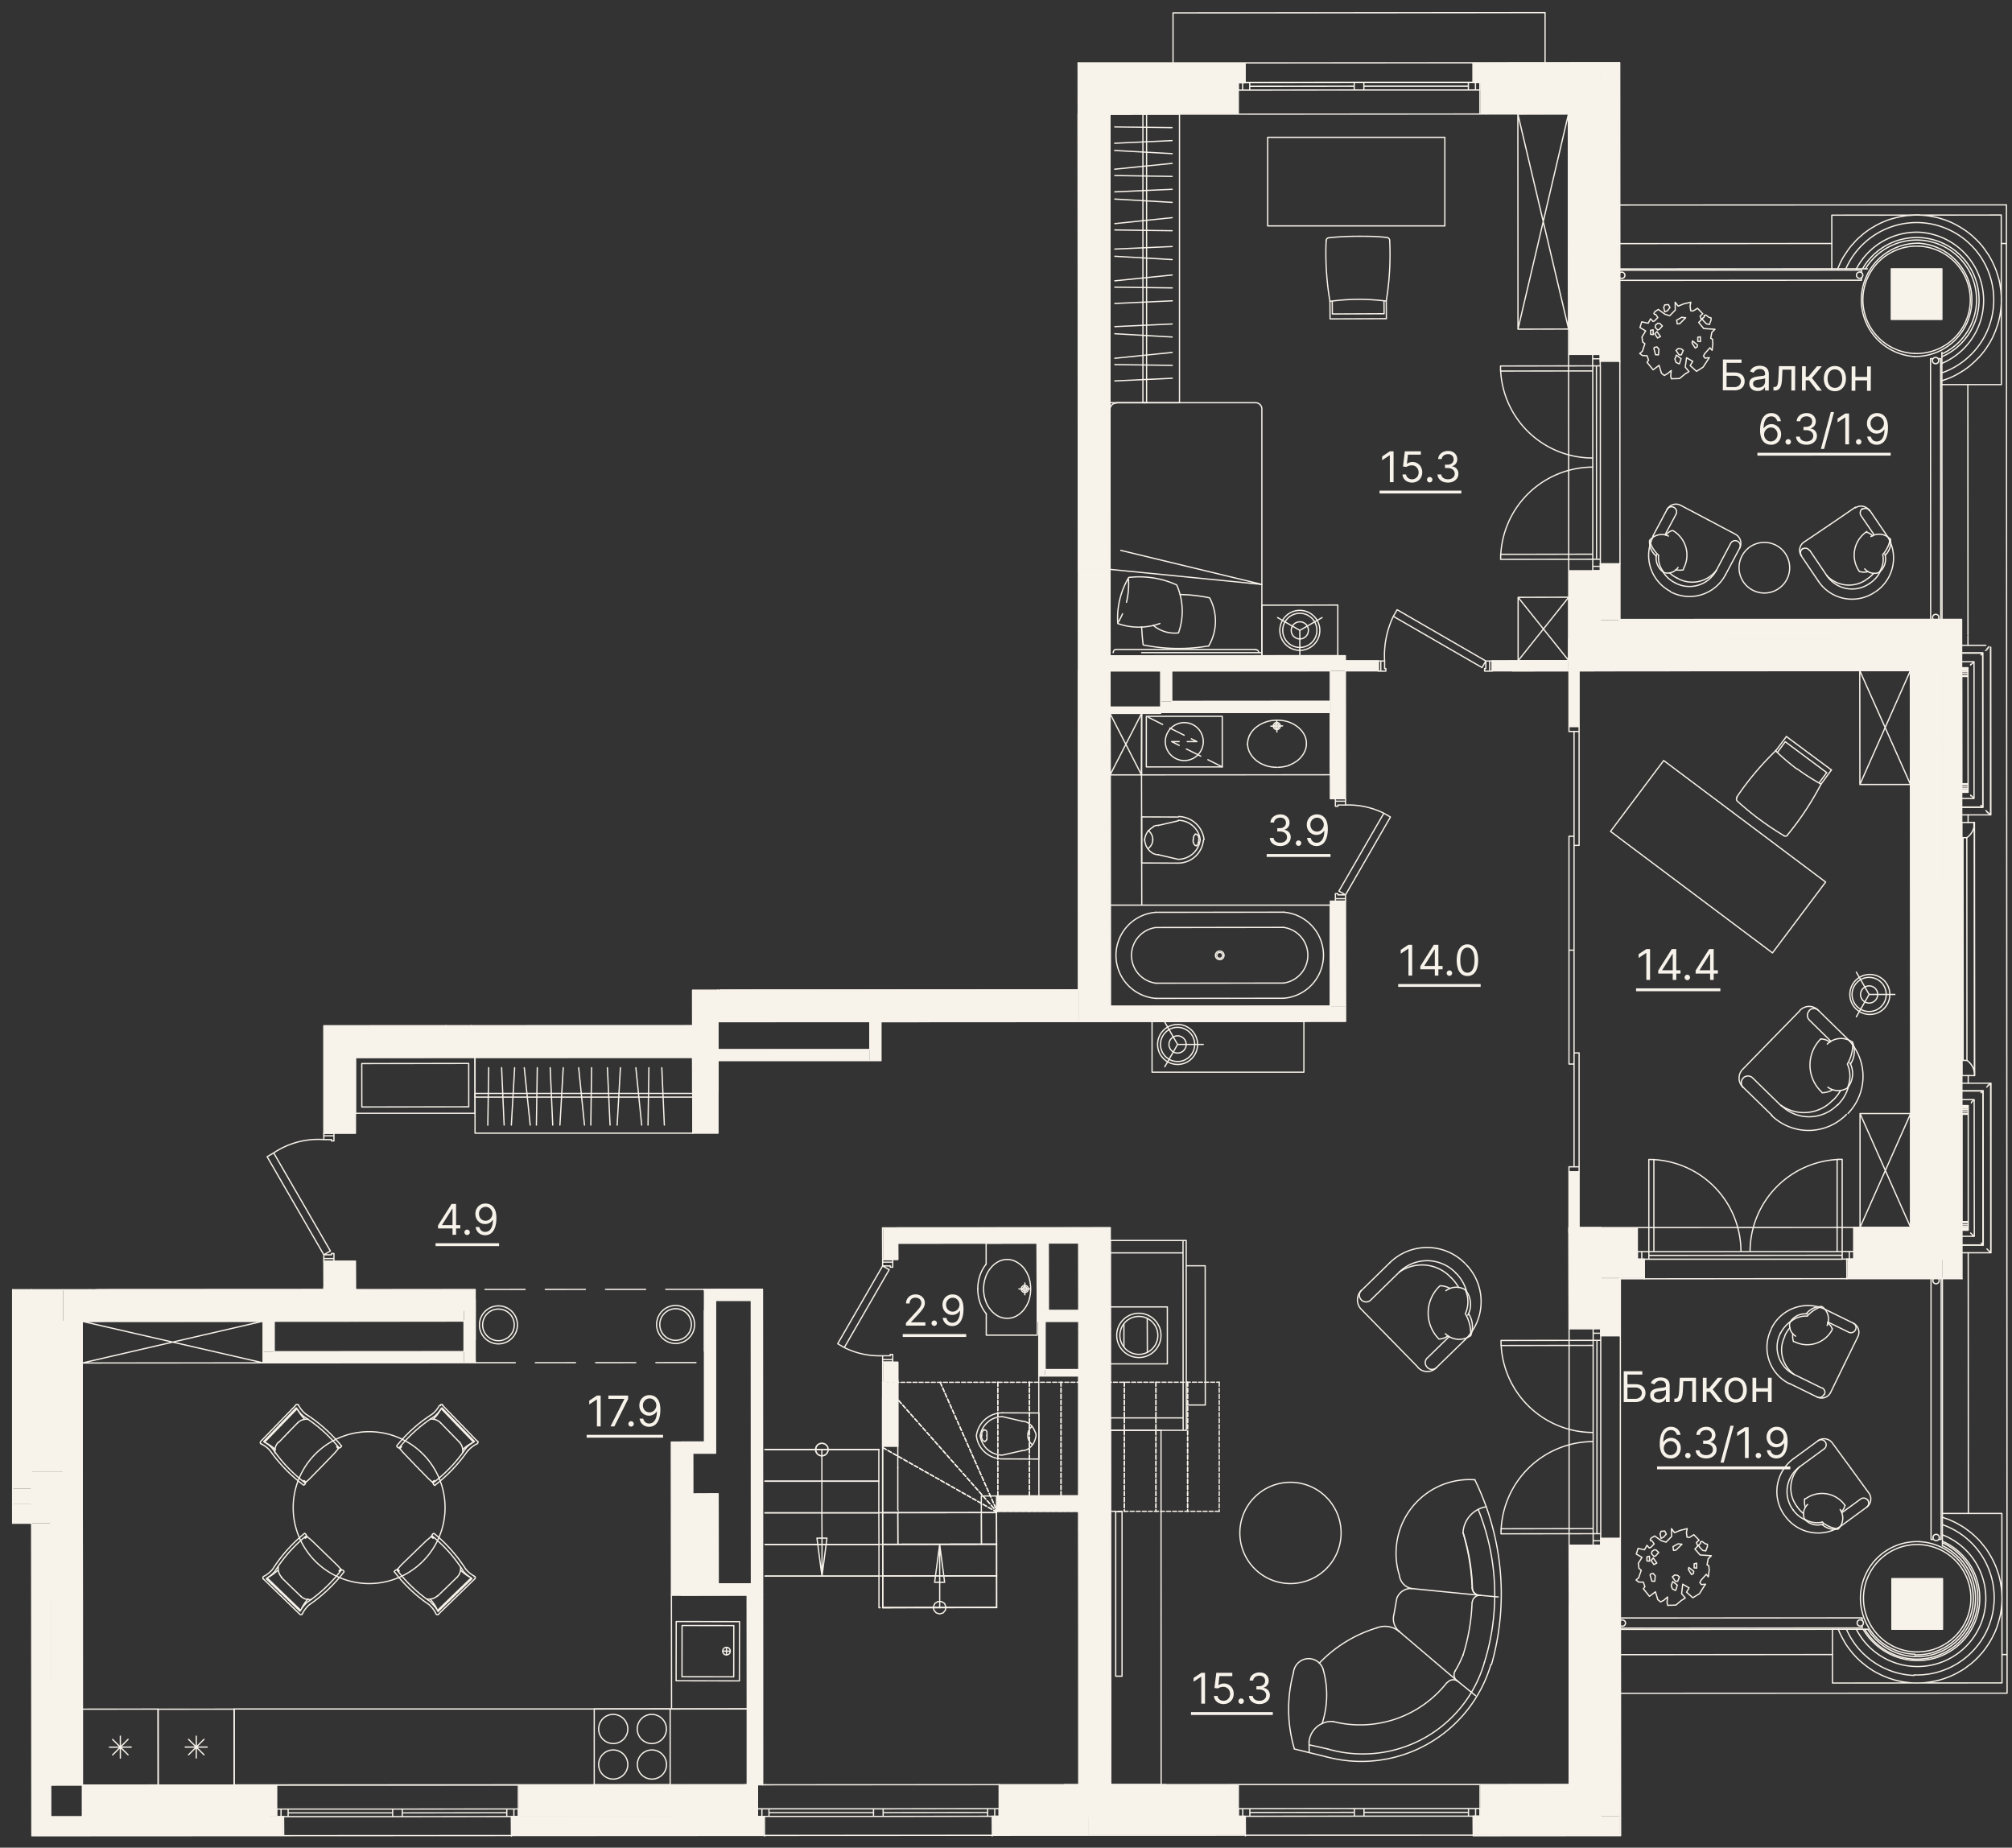 <svg width="159" height="146" fill="none" xmlns="http://www.w3.org/2000/svg"><rect width="100%" height="100%" fill="#333333" stroke="none"/><g clip-path="url(#a)"><path d="M6.5 116.31v-11.9m0 0 14.29-.01-14.29 3.3 14.29-.01-14.29-3.28Zm31.05-.9v-1.62l-9.45.01m25.78 24.14h-.82l-.01-12.09h.82m70.1-66.76v5.01m0-5.01-4 .01m4-.01-4 5.02m4-.01-4 .01m4-.01-4-5m0 5.01V47.2m-4.07 54.85a3.263 3.263 0 0 0-.8-1.41l-.04-.03m-.62 4.94a1.232 1.232 0 0 1-.73.26l-.08-.09a2.922 2.922 0 0 1 .17-4.12c.277.003.548.075.79.21m-4.01-1.29-2.25 2.2a.52.52 0 0 1-.578.115.54.54 0 0 1-.172-.115m0-.01a.53.53 0 0 1-.155-.37.525.525 0 0 1 .155-.37m7.69-.24a3.459 3.459 0 0 0-.54-.72l-.04-.04m-55.62 34.07H18.51v6h40.56v-6Z" stroke="#F7F2EA" stroke-width=".1" stroke-linecap="round" stroke-linejoin="round"/><path d="M114.22 105.39a1.567 1.567 0 0 0 2 .15 1.861 1.861 0 0 0-.17-1.74m-1.52 1.81-1.73 1.69m-.01.74a.512.512 0 0 1-.115-.571.528.528 0 0 1 .115-.169m.74.75a.515.515 0 0 1-.74 0m-2.21-7.53a3.12 3.12 0 0 1 4.07.42l.04.03" stroke="#F7F2EA" stroke-width=".1" stroke-linecap="round" stroke-linejoin="round"/><path d="M110.58 100.52a3.127 3.127 0 0 1 3.437-.646c.38.163.725.399 1.013.696l.03.04m-5.25 5.13-2.23-2.28a1.06 1.06 0 0 1 0-1.49m.01 0 2.25-2.2" stroke="#F7F2EA" stroke-width=".1" stroke-linecap="round" stroke-linejoin="round"/><path d="M109.84 99.77a4.207 4.207 0 0 1 4.588-.857c.507.217.967.532 1.352.927m.07.07a4.212 4.212 0 0 1-.06 5.94l-2.26 2.2a1.016 1.016 0 0 1-.335.242 1.011 1.011 0 0 1-.81 0 1.016 1.016 0 0 1-.335-.242m0-.02-2.24-2.29" stroke="#F7F2EA" stroke-width=".1" stroke-linecap="round" stroke-linejoin="round"/><path d="M116.22 105.54a3.07 3.07 0 0 0-.42-1.73 2.312 2.312 0 0 0 0-1.89" stroke="#F7F2EA" stroke-width=".1" stroke-linecap="round" stroke-linejoin="round"/><path d="M115.8 101.92a1.809 1.809 0 0 1 .2 2" stroke="#F7F2EA" stroke-width=".1" stroke-linecap="round" stroke-linejoin="round"/><path d="M114.26 101.99a1.364 1.364 0 0 1 1.54-.07m-28.04 39.1h4l-.01-28h-4l.01 28Z" stroke="#F7F2EA" stroke-width=".1" stroke-linecap="round" stroke-linejoin="round"/><path d="M116.36 125.49a15.854 15.854 0 0 0-.74-4.38m2.25 10.41c1.37-4.86.9-10.055-1.32-14.59m-27.88 2.52h-.5v13h.5v-13Z" stroke="#F7F2EA" stroke-width=".1" stroke-linecap="round" stroke-linejoin="round"/><path d="M117.31 131.35a17.998 17.998 0 0 0-.49-12.07m-.48 6.2a17.984 17.984 0 0 0-.72-4.37m-10.8 17.71a10.67 10.67 0 0 0 13-7.3" stroke="#F7F2EA" stroke-width=".1" stroke-linecap="round" stroke-linejoin="round"/><path d="M104.92 138.2a9.998 9.998 0 0 0 12.39-6.85m-11.97 4.68a1.786 1.786 0 0 0-1.89 1.6m-1.23-5.47a11.067 11.067 0 0 0 .06 6" stroke="#F7F2EA" stroke-width=".1" stroke-linecap="round" stroke-linejoin="round"/><path d="M104.48 136.2a7.348 7.348 0 0 0 .07-4.33m.79 4.16a8.72 8.72 0 0 0 9-3.07m2.65-6.9a.595.595 0 0 0-.64.54m-.01-1.12a.59.59 0 0 0 .54.57m-1.89 5.99a.588.588 0 0 0 .14.76" stroke="#F7F2EA" stroke-width=".1" stroke-linecap="round" stroke-linejoin="round"/><path d="M115.21 132.86a.598.598 0 0 0-.83.09m.61-.91c.248-.407.459-.836.63-1.28" stroke="#F7F2EA" stroke-width=".1" stroke-linecap="round" stroke-linejoin="round"/><path d="M115.61 130.81c.429-1.354.672-2.76.72-4.18m-7.52 2a10.487 10.487 0 0 0-4.55 2.79" stroke="#F7F2EA" stroke-width=".1" stroke-linecap="round" stroke-linejoin="round"/><path d="M104.55 131.87a1.21 1.21 0 0 0-.611-.688 1.203 1.203 0 0 0-.919-.052 1.225 1.225 0 0 0-.8 1m9.37-6.6a1.192 1.192 0 0 1-1-1.05 5.714 5.714 0 0 1-.25-2.17 5.805 5.805 0 0 1 3.959-5.101 5.788 5.788 0 0 1 2.251-.279m-.19 8.56a.584.584 0 0 0 .53.56m.56-6.99a2.198 2.198 0 0 0-1.83 2m.99 12.93-1.47-1.19-4.6-3.91m-5.72 9.93-2.54-.62m2.64 0-1.47-.33m0-.24.01.86m13.42-12.44 1.52.14" stroke="#F7F2EA" stroke-width=".1" stroke-linecap="round" stroke-linejoin="round"/><path d="M110.62 128.95a1.314 1.314 0 0 1-.46-1.39l.22-1.25a1.18 1.18 0 0 1 1.25-.78l5.24.52" stroke="#F7F2EA" stroke-width=".1" stroke-linecap="round" stroke-linejoin="round"/><path d="M110.57 128.92a1.744 1.744 0 0 0-1.76-.29m-72.01-4.65c.186.231.417.422.68.56m64.5.59a3.995 3.995 0 0 0 2.828-1.172 3.995 3.995 0 0 0 0-5.656 3.995 3.995 0 0 0-5.656 0 3.999 3.999 0 0 0 2.828 6.828Zm-72.81 0a6 6 0 1 0 0-12.001 6 6 0 0 0 0 12.001Z" stroke="#F7F2EA" stroke-width=".1" stroke-linecap="round" stroke-linejoin="round"/><path d="M36.8 123.98a11.855 11.855 0 0 0-2.51-2.82.243.243 0 0 0-.107.072.242.242 0 0 0-.053.118.112.112 0 0 1-.022.042.117.117 0 0 1-.038.028l-.41.35-.94.91-.93.9a4.455 4.455 0 0 0-.36.41c-.02.05-.07.05-.07.05a.242.242 0 0 0-.121.046.243.243 0 0 0-.079.104" stroke="#F7F2EA" stroke-width=".1" stroke-linecap="round" stroke-linejoin="round"/><path d="M31.16 124.19a11.66 11.66 0 0 0 2.74 2.6 2.3 2.3 0 0 1 .54.7.107.107 0 0 0 .017.047.115.115 0 0 0 .084.051.117.117 0 0 0 .049-.008c.02.007.04.007.06 0m0-.03 2.88-2.8a.12.12 0 0 0 .033-.061.12.12 0 0 0-.007-.07.11.11 0 0 0-.026-.039h-.06m-1.07-.51c.21.216.453.399.72.54" stroke="#F7F2EA" stroke-width=".1" stroke-linecap="round" stroke-linejoin="round"/><path d="M36.11 124.64a1 1 0 0 0 .29-.82m-2.65 2.53a1 1 0 0 0 .83-.26" stroke="#F7F2EA" stroke-width=".1" stroke-linecap="round" stroke-linejoin="round"/><path d="M34.52 127.13a3.158 3.158 0 0 0-.53-.78m.05.23a11.365 11.365 0 0 1-2.68-2.54.11.11 0 0 0 .07-.06l.12.15m0 0-.07.07m.07-.07-.09.04m5.13-.06a11.567 11.567 0 0 0-2.46-2.76.114.114 0 0 1-.022.042.118.118 0 0 1-.038.028l.15.13m0 0 .03-.1m-.03.1.07-.07m.36 5.83 1.32-1.28 1.32-1.28m-2.71 1.37.77-.74.76-.74m-1.49 2.71a2.234 2.234 0 0 0-.56-.7m2.54-2.52c.19.232.42.429.68.58m-.05-.02-1.31 1.28-1.32 1.28-.01-.01 1.32-1.28 1.32-1.27Zm0 0v-.01m-2.51-13.62a2.165 2.165 0 0 1-.56.68 11.609 11.609 0 0 0-2.81 2.51.215.215 0 0 0 .19.16.13.13 0 0 1 .07.06c.105.146.222.283.35.41l.9.94.91.93c.124.13.257.251.4.36.028.015.05.04.06.07a.21.21 0 0 0 .15.2m0-.03a12.106 12.106 0 0 0 2.6-2.74m0 .03c.19-.225.426-.409.69-.54a.13.13 0 0 0 .1-.15v-.06m-.04 0-2.79-2.88m.05 0a.141.141 0 0 0-.09-.033.14.14 0 0 0-.09.033.208.208 0 0 0 0 .06m-.56 1.07c.217-.21.399-.453.54-.72" stroke="#F7F2EA" stroke-width=".1" stroke-linecap="round" stroke-linejoin="round"/><path d="M34.82 112.43a.996.996 0 0 0-.82-.29m2.56 2.65a1 1 0 0 0-.25-.83" stroke="#F7F2EA" stroke-width=".1" stroke-linecap="round" stroke-linejoin="round"/><path d="M37.31 114.02c-.27.134-.519.306-.74.51m.2-.03a11.386 11.386 0 0 1-2.55 2.68.112.112 0 0 0-.022-.042.101.101 0 0 0-.038-.028l.16-.12m0 0 .06.07m-.06-.07.03.09m-.06-5.13c-1.04.67-1.97 1.5-2.75 2.46a.079.079 0 0 1 .037.023c.01.01.019.023.023.037l.13-.15m0 0-.09-.03m.09.03-.06-.07m4.47-1.62 1.28 1.32m-1.21-1.38 1.28 1.32m-1.34-1.27 1.28 1.32v.01m-1.87-.76.75.77" stroke="#F7F2EA" stroke-width=".1" stroke-linecap="round" stroke-linejoin="round"/><path d="M37.48 113.92c-.267.14-.505.33-.7.56m-1.22-1.29-.74-.76m-.51-.49c.235-.188.431-.419.58-.68m1.26 1.36-1.28-1.31m0 0h-.01m.01 0 1.27 1.32m.07-.06-1.28-1.32m-10.87 9.92c-.982.8-1.83 1.752-2.51 2.82a2.29 2.29 0 0 1-.68.56.103.103 0 0 0-.044.02.111.111 0 0 0-.05.081.122.122 0 0 0 .004.049v.06m3.28-3.6a.202.202 0 0 1 .15.19s0 .05.06.07m0 .01c.149.106.289.223.42.35l.93.9.94.91c.13.124.25.257.36.4a.13.13 0 0 0 .07.06.208.208 0 0 1 .2.15 12.093 12.093 0 0 1-2.74 2.6 2.272 2.272 0 0 0-.54.69m-.03.01a.058.058 0 0 1 .008.03.058.058 0 0 1-.008.03.141.141 0 0 1-.09.033.14.14 0 0 1-.09-.033l-2.89-2.8m.41-.14c.267-.145.513-.327.73-.54m.04-.26a1 1 0 0 0 .28.82m1.5 1.49a1 1 0 0 0 .83.26" stroke="#F7F2EA" stroke-width=".1" stroke-linecap="round" stroke-linejoin="round"/><path d="M24.34 126.35a3.216 3.216 0 0 0-.51.75m.48-.51a11.587 11.587 0 0 0 2.68-2.55.109.109 0 0 1-.07-.06l-.13.16m0 0 .07.06m-.07-.06.1.03m-5.13-.07a11.47 11.47 0 0 1 2.45-2.75s0 .05.06.07m0 .01-.14.12m0 0-.04-.09m.04.09-.07-.06m-.36 5.82-1.33-1.28-1.32-1.27m2.72 1.37-.77-.74-.77-.75m2.06 1.96c-.23.196-.42.433-.56.7m-2.67-2.58c.26-.151.49-.348.68-.58m1.87-13.07c.138.259.33.488.56.67a11.886 11.886 0 0 1 2.82 2.52m-4.55 11.71 1.32 1.27v.01h-.01l-1.32-1.28-1.32-1.27.01-.01 1.32 1.28Z" stroke="#F7F2EA" stroke-width=".1" stroke-linecap="round" stroke-linejoin="round"/><path d="M26.99 114.26a.22.22 0 0 1-.19.15.13.13 0 0 0-.07.06 4.528 4.528 0 0 1-.35.42l-.9.93-.91.93c-.126.131-.26.254-.4.37a.11.11 0 0 0-.06.07m.03-.03a.192.192 0 0 1-.15.19 12.003 12.003 0 0 1-2.63-2.7 2.121 2.121 0 0 0-.69-.54m-.01-.03a.088.088 0 0 1-.06 0 .14.14 0 0 1 0-.18l2.8-2.89m.21.06a.114.114 0 0 0-.02-.044.103.103 0 0 0-.036-.033.108.108 0 0 0-.046-.016.13.13 0 0 0-.048.003h-.06m.14.44c.148.265.33.511.54.73" stroke="#F7F2EA" stroke-width=".1" stroke-linecap="round" stroke-linejoin="round"/><path d="M24.34 112.15a1.005 1.005 0 0 0-.82.28m-1.53 1.54a1.008 1.008 0 0 0-.26.83" stroke="#F7F2EA" stroke-width=".1" stroke-linecap="round" stroke-linejoin="round"/><path d="M21.77 114.54a3.471 3.471 0 0 0-.75-.52m.55.49a11.36 11.36 0 0 0 2.55 2.67.128.128 0 0 1 .06-.07l-.16-.12m0 0-.06.07m.06-.07-.03.1m.06-5.13a11.448 11.448 0 0 1 2.75 2.45.13.13 0 0 0-.07.06l-.12-.15m0 0 .09-.03m-.09.03.06-.06m-4.48-1.62-1.27 1.31-.01.01m1.22-1.39-1.28 1.32m1.34-1.26-1.28 1.32v.01m1.86-.76-.74.77m-1.12-.01h.01" stroke="#F7F2EA" stroke-width=".1" stroke-linecap="round" stroke-linejoin="round"/><path d="M21.56 114.49a2.512 2.512 0 0 0-.7-.56m1.91-.73.75-.77m-.08-1.17c.151.259.348.489.58.68m-1.83.69 1.27-1.32h.01m-1.34 1.26 1.27-1.32m-1.21 1.39 1.28-1.32m15.92-5.38a1.252 1.252 0 0 0 1.25-1.25 1.25 1.25 0 1 0-1.25 1.25Z" stroke="#F7F2EA" stroke-width=".1" stroke-linecap="round" stroke-linejoin="round"/><path d="M39.39 106.19a1.501 1.501 0 1 0 0-3.002 1.501 1.501 0 0 0 0 3.002Zm14-.28a1.252 1.252 0 0 0 .884-2.134 1.252 1.252 0 0 0-2.134.884 1.25 1.25 0 0 0 1.25 1.25Z" stroke="#F7F2EA" stroke-width=".1" stroke-linecap="round" stroke-linejoin="round"/><path d="M9.51 138.92v-1.73m.86.86-1.72.01m1.47.6-1.22-1.21m0 1.22 1.22-1.23m43.27-31.28a1.5 1.5 0 1 0 0-3.002 1.5 1.5 0 0 0 0 3.002Zm-40.897 28.888-6 .006.006 6 6-.006-.006-6Zm45.947-6.908-5-.01-.01 4.68 5 .01.01-4.68Z" stroke="#F7F2EA" stroke-width=".1" stroke-linecap="round" stroke-linejoin="round"/><path d="m53.9 128.444-.006 4.05 4.09.005.005-4.05-4.09-.005h.001Z" stroke="#F7F2EA" stroke-width=".1" stroke-linecap="round" stroke-linejoin="round"/><path d="M57.41 130.77a.302.302 0 0 0 .3-.3m-.3.3a.301.301 0 0 1-.3-.3m.3.3v-.6m.3.3a.304.304 0 0 0-.088-.212.297.297 0 0 0-.212-.088m.3.3h-.6m.3-.3a.301.301 0 0 0-.3.3m-4.15 4.56-6 .01v6l6-.01v-6Z" stroke="#F7F2EA" stroke-width=".1" stroke-linecap="round" stroke-linejoin="round"/><path d="M87.73 71.52h17.4v8h-17.4v-8Zm0 0h2.5l-.02-10.29m-2.48 10.29V61.23m2.48 0h-2.48m2.48 0 .01-4.86-2.49 4.86m2.48 0-2.49-4.85.01 4.85m13.71 17.65-10.1.01m10.09-1.21-10.09.01m-42.88 62.89a1.148 1.148 0 0 0 .813-1.963 1.148 1.148 0 0 0-1.963.813 1.148 1.148 0 0 0 1.15 1.15Zm0-2.81a1.148 1.148 0 0 0 .813-1.963 1.148 1.148 0 0 0-1.963.813 1.15 1.15 0 0 0 1.15 1.15Zm3.06 2.81a1.148 1.148 0 0 0 .813-1.963 1.148 1.148 0 0 0-1.963.813 1.148 1.148 0 0 0 1.15 1.15Zm-.01-2.81a1.148 1.148 0 0 0 .813-1.963 1.148 1.148 0 0 0-1.963.813 1.15 1.15 0 0 0 1.15 1.15Zm1.55-11.73.01 9 6-.01-.01-9-6 .01Z" stroke="#F7F2EA" stroke-width=".1" stroke-linecap="round" stroke-linejoin="round"/><path d="M96.39 75.83a.34.34 0 1 0 0-.68.34.34 0 0 0 0 .68Z" stroke="#F7F2EA" stroke-width=".1" stroke-linecap="round" stroke-linejoin="round"/><path d="m101.43 73.28-10.09.01a2.22 2.22 0 0 0 0 4.4m10.09-5.61-10.09.01m5.05 3.63a.23.23 0 1 0 0-.46.23.23 0 0 0 0 .46Z" stroke="#F7F2EA" stroke-width=".1" stroke-linecap="round" stroke-linejoin="round"/><path d="M91.34 72.09a3.41 3.41 0 0 0 0 6.8m10.09-1.21a2.22 2.22 0 0 0 0-4.4" stroke="#F7F2EA" stroke-width=".1" stroke-linecap="round" stroke-linejoin="round"/><path d="M101.44 78.88a3.41 3.41 0 0 0 0-6.8m-9.89-4.54 1.55.36a1.76 1.76 0 0 0 1.75-1.55" stroke="#F7F2EA" stroke-width=".1" stroke-linecap="round" stroke-linejoin="round"/><path d="M95.1 66.39a2 2 0 0 1-2 1.81l-2.88-.01m4.93-1.84a2.06 2.06 0 0 0-2-1.83" stroke="#F7F2EA" stroke-width=".1" stroke-linecap="round" stroke-linejoin="round"/><path d="M94.85 66.35a1.76 1.76 0 0 0-1.74-1.53m-1.56.4 1.56-.36m-2.89-.31 2.89.01m-2.01 1.79a.89.89 0 0 0-.34-.71" stroke="#F7F2EA" stroke-width=".1" stroke-linecap="round" stroke-linejoin="round"/><path d="M90.76 67.03a.88.88 0 0 0 .34-.7m3.62.23a.624.624 0 0 0 0-.19m-.04.19a.728.728 0 0 1 0 .14.283.283 0 0 1-.09.1m-.07.03a.11.11 0 0 0 .07 0m-.07-.03a.11.11 0 0 1-.08 0 .389.389 0 0 1-.08-.1 1.166 1.166 0 0 1-.05-.14m-.02-.21a1.23 1.23 0 0 0 0 .19m.45-.19a.65.65 0 0 0 0-.19m-.02.02a.657.657 0 0 0 0-.13m-.04 0a.24.24 0 0 0-.09-.11.09.09 0 0 0-.07 0m0-.03a.11.11 0 0 0-.08 0m0 .03a.389.389 0 0 0-.08.1 1.22 1.22 0 0 0-.05.14 1.37 1.37 0 0 0 0 .19m-4.09 1.77V64.6m.23 1.75c.013.109.036.216.07.32m0 .02c.05.161.131.31.24.44.102.127.227.232.37.31a.998.998 0 0 0 .42.1" stroke="#F7F2EA" stroke-width=".1" stroke-linecap="round" stroke-linejoin="round"/><path d="M90.45 66.37c.014-.105.037-.209.07-.31a1.7 1.7 0 0 1 .24-.44m.38-.27a1.15 1.15 0 0 0-.38.31m.79-.44a.85.85 0 0 0-.41.09m-.92-8.94-.01 4.86 14.92-.01V56.5" stroke="#F7F2EA" stroke-width=".1" stroke-linecap="round" stroke-linejoin="round"/><path d="M96.59 56.6h-6v4h6v-4Z" stroke="#F7F2EA" stroke-width=".1" stroke-linecap="round" stroke-linejoin="round"/><path d="M93.59 60.1a1.5 1.5 0 1 0 0-3 1.5 1.5 0 0 0 0 3Z" stroke="#F7F2EA" stroke-width=".1" stroke-linecap="round" stroke-linejoin="round"/><path d="m96.59 60.6-4-2h2l-4-2" stroke="#F7F2EA" stroke-width=".1" stroke-linecap="round" stroke-linejoin="round" stroke-dasharray="1.27 0.63"/><path d="M100.9 57.2a.18.18 0 0 0-.17.17.17.17 0 0 0 .17.17" stroke="#F7F2EA" stroke-width=".1" stroke-linecap="round" stroke-linejoin="round"/><path d="M100.9 57.09a.29.29 0 0 0-.28.28.282.282 0 0 0 .28.28m0-.11a.17.17 0 0 0 0-.34" stroke="#F7F2EA" stroke-width=".1" stroke-linecap="round" stroke-linejoin="round"/><path d="M100.9 57.65a.282.282 0 0 0 .198-.478.283.283 0 0 0-.198-.082m-2.31 1.71c.009.237.07.47.18.68.13.24.306.45.52.62.22.174.471.307.74.39m-.04 0c.295.091.601.139.91.14m-.01-3.72a2.611 2.611 0 0 0-.91.16m.01 0a2.22 2.22 0 0 0-.72.4m-.01 0c-.21.174-.384.388-.51.63" stroke="#F7F2EA" stroke-width=".1" stroke-linecap="round" stroke-linejoin="round"/><path d="M98.75 58.1a1.71 1.71 0 0 0-.16.7m2.32-.96-.02-.85m0-.08c.312-.007.622.037.92.13.263.09.509.221.73.39.217.168.398.38.53.62.111.21.169.443.17.68.007.243-.048.484-.16.7-.12.243-.291.458-.5.63a2.503 2.503 0 0 1-.73.41m-.86.16c.31-.008.616-.061.91-.16m-.54-3.11-.93.02M28.09 83.55l9.44-.01.01 4.43h-9.45v-4.42Z" stroke="#F7F2EA" stroke-width=".1" stroke-linecap="round" stroke-linejoin="round"/><path d="M137.24 63a22.783 22.783 0 0 1 3.1-3.69m.83-1.11 1.78 1.32m-3.89 5.24a22.76 22.76 0 0 1-1.78-1.47.221.221 0 0 1-.055-.145c0-.053.02-.105.055-.145M37.04 84.03l-8.45.011.004 3.43 8.45-.012-.004-3.429Zm94.434-23.935-4.201 5.6 12.798 9.602 4.201-5.6-12.798-9.602Z" stroke="#F7F2EA" stroke-width=".1" stroke-linecap="round" stroke-linejoin="round"/><path d="M141.99 60.76a17.975 17.975 0 0 1-1.69-1.45m.04 0 .83-1.11m-.7 1.24.61-.83 1.64 1.22 1.64 1.22-.61.82m.98-1.03-.82 1.12c-.652-.36-1.279-.76-1.88-1.2m-.76 5.23a.221.221 0 0 1-.29.05" stroke="#F7F2EA" stroke-width=".1" stroke-linecap="round" stroke-linejoin="round"/><path d="M140.99 66.04a21.984 21.984 0 0 1-1.92-1.28m5.66-3.92-1.78-1.32m.96 2.44a22.964 22.964 0 0 1-2.64 4m9.7-12.97.01 9m-.01-9h-4m4 0-3.99 9m4 0h-4m4 0-4.01-9m.01 9-.01-9m-.89 32.85a3.106 3.106 0 0 1-.8 1.41l-.03.04m-.64-4.94a1.17 1.17 0 0 0-.72-.25" stroke="#F7F2EA" stroke-width=".1" stroke-linecap="round" stroke-linejoin="round"/><path d="M143.89 82.09a2.929 2.929 0 0 0-.634 3.183 2.926 2.926 0 0 0 .714 1.027m.02.05a1.79 1.79 0 0 0 .79-.21m-4.02 1.24-2.25-2.2a.53.53 0 0 0-.75 0m0 .01a.528.528 0 0 0 0 .74m7.69.24c-.145.261-.327.5-.54.71l-.04.04-.03.04m1.56-4.61a1.57 1.57 0 0 0-2 .15m1.83 1.59a1.84 1.84 0 0 0 .17-1.73m-1.7-.07-1.72-1.69m.01-.74a.51.51 0 0 0 0 .74m.72-.75a.517.517 0 0 0-.74 0m-2.21 7.5a3.14 3.14 0 0 0 4.08-.42" stroke="#F7F2EA" stroke-width=".1" stroke-linecap="round" stroke-linejoin="round"/><path d="M140.76 87.35a3.15 3.15 0 0 0 4.45-.05m0 .03.04-.04m-5.26-5.13-2.23 2.29a1 1 0 0 0 0 1.48m.01 0 2.26 2.2" stroke="#F7F2EA" stroke-width=".1" stroke-linecap="round" stroke-linejoin="round"/><path d="M139.99 88.13a4.197 4.197 0 0 0 2.979 1.195 4.197 4.197 0 0 0 2.951-1.265m.12-.08a4.2 4.2 0 0 0-.08-5.93l-2.25-2.2a1.005 1.005 0 0 0-1.48 0m0 .02-2.24 2.29" stroke="#F7F2EA" stroke-width=".1" stroke-linecap="round" stroke-linejoin="round"/><path d="M146.41 82.36a3.06 3.06 0 0 1-.42 1.72 2.338 2.338 0 0 1 0 1.9" stroke="#F7F2EA" stroke-width=".1" stroke-linecap="round" stroke-linejoin="round"/><path d="M145.99 85.98a1.807 1.807 0 0 0 .2-2m-1.74 1.93a1.38 1.38 0 0 0 1.53.07m1.73-6.05a1.352 1.352 0 0 0 1.35-1.35 1.35 1.35 0 1 0-1.35 1.35Z" stroke="#F7F2EA" stroke-width=".1" stroke-linecap="round" stroke-linejoin="round"/><path d="m147.71 78.58-1.01 1.76m1.01-1.76-1.01-1.76m1.01 1.76h2.03m-2.03.68a.682.682 0 0 0 .481-1.16.682.682 0 0 0-1.161.48.682.682 0 0 0 .68.68Z" stroke="#F7F2EA" stroke-width=".1" stroke-linecap="round" stroke-linejoin="round"/><path d="m80.76 114.63-1.55.35a1.774 1.774 0 0 1-1.75-1.52m70.25-33.3a1.58 1.58 0 1 0 0-3.158 1.58 1.58 0 0 0 0 3.158Zm-65.62 28.56.01 9.49h3.15v-9.49h-3.16Z" stroke="#F7F2EA" stroke-width=".1" stroke-linecap="round" stroke-linejoin="round"/><path d="M79.16 115.28a2.068 2.068 0 0 1-2-1.83 2.074 2.074 0 0 1 2.06-1.81m2.87 3.65-2.88-.01" stroke="#F7F2EA" stroke-width=".1" stroke-linecap="round" stroke-linejoin="round"/><path d="M77.46 113.46a1.78 1.78 0 0 1 1.76-1.52l1.55.36m1.33-.65-2.88-.01m2.34 1.07a.886.886 0 0 0-.34.71.876.876 0 0 0 .33.7m-3.98-.68a1.23 1.23 0 0 0 0 .19m.02 0a.778.778 0 0 0 .05.14c.02.038.048.071.08.1a.11.11 0 0 0 .08 0m0 .03a.105.105 0 0 0 .07 0m0-.03a.219.219 0 0 0 .09-.1m.03 0a.744.744 0 0 0 0-.14.582.582 0 0 0 0-.19" stroke="#F7F2EA" stroke-width=".1" stroke-linecap="round" stroke-linejoin="round"/><path d="M77.59 113.44a1.082 1.082 0 0 1 0-.18.562.562 0 0 1 .05-.14.423.423 0 0 1 .08-.11m.08-.03a.11.11 0 0 0-.08 0m.15.03a.084.084 0 0 0-.035-.007.085.085 0 0 0-.035.007m.1 0a.308.308 0 0 1 .09.11.575.575 0 0 1 0 .14M77.99 113.44c.01-.06.01-.12 0-.18m4.1 1.98.01-3.54m-1.34 2.93c.146-.003.29-.037.42-.1a1.24 1.24 0 0 0 .37-.31c.109-.129.19-.279.24-.44.036-.1.063-.204.08-.31 0-.11 0-.21-.07-.32a1.695 1.695 0 0 0-.24-.44 1.282 1.282 0 0 0-.38-.31 1.006 1.006 0 0 0-.41-.1m1.19-14.08.01 7.28h-4.03v-1.69m-.01-3.92v-1.66m3.22 3.62a.173.173 0 0 0-.046-.117.176.176 0 0 0-.114-.053.18.18 0 0 0-.17.17" stroke="#F7F2EA" stroke-width=".1" stroke-linecap="round" stroke-linejoin="round"/><path d="M81.27 101.85a.288.288 0 0 0-.28-.28.283.283 0 0 0-.199.081.276.276 0 0 0-.081.199m.11 0a.18.18 0 0 0 .17.17.175.175 0 0 0 .114-.053.173.173 0 0 0 .046-.117" stroke="#F7F2EA" stroke-width=".1" stroke-linecap="round" stroke-linejoin="round"/><path d="M80.71 101.85a.281.281 0 0 0 .28.28.288.288 0 0 0 .28-.28m-3.34-3.62 4.03-.01m-4.03 1.67c-.207.261-.37.555-.48.87-.12.351-.18.719-.18 1.09" stroke="#F7F2EA" stroke-width=".1" stroke-linecap="round" stroke-linejoin="round"/><path d="M77.27 101.85c0 .371.06.739.18 1.09.11.317.275.612.49.87m2.58-1.96h.84m-.37.46v-.93m-1.4-1.86a1.53 1.53 0 0 0-.69.17 1.943 1.943 0 0 0-.62.52c-.18.215-.315.463-.4.73a2.814 2.814 0 0 0 0 1.82c.085.267.22.515.4.73.168.215.379.392.62.52.214.107.45.162.69.16.24.003.476-.052.69-.16.246-.125.46-.302.63-.52.174-.219.309-.466.4-.73.092-.295.139-.601.14-.91a3.086 3.086 0 0 0-.14-.91 2.533 2.533 0 0 0-.4-.74 2.08 2.08 0 0 0-.63-.51 1.5 1.5 0 0 0-.69-.17Zm-42.05-9.98v-6h17.2l.03 6H37.54Z" stroke="#F7F2EA" stroke-width=".1" stroke-linecap="round" stroke-linejoin="round"/><path d="m45.73 84.37.46 4.53m6.31 0-.2-4.53m-4.09 4.53L48 84.37m1.03 0-.26 4.53m1.48-4.53.46 4.53m.57-4.53-.07 4.53m-4.46-4.53-.06 4.53m-3.01 0-.2-4.53m1.03 0-.26 4.53m-1.79-4.53-.07 4.53m-.96-4.53.47 4.53m-2.06 0-.2-4.53m1.03 0-.26 4.53m-1.79-4.53-.07 4.54m92.86-43.74c.219.358.53.651.9.85l.04.01m-.69-3.75a.915.915 0 0 1 .47-.35h.08a2.242 2.242 0 0 1 .83 3m0 .09a1.3 1.3 0 0 1-.62 0m3.22.04 1.13-2.13a.4.4 0 0 1 .662-.062.4.4 0 0 1 .048.442m-5.54 1.95c.162.165.352.3.56.4l.04.02M54.75 86.4H37.54v.29h17.21v-.29Zm78.15-61.33-.4.23.04.29.2-.01.47-.47-.31-.04Zm-1.89.02-.25.26-.13.05-.19-.21-.19.35-.51-.11-.14.45.45.27-.29.47.05.4.18.14-.2.6-.21.17.21.16.37.02.12.35-.12.17.48.59.47-.35.19.62.22.18.25-.14.3-.25-.04.44.05.21.65-.02.42-.35.32-.2-.29-.35.1-.74.49.28-.2.34.5.45.52-.33.36-.56.13-.19-.34.04-.12-.17.1-.19.41-.46.17.2.06-.53-.03-.35-.14-.07.09-.47.25-.24-.89-.06-.4-.48.22-.22-.11-.28.21-.19-.41-.43-.36.22-.18-.03-.05-.37.06-.3-.56.13-.44.18-.24-.31.01.62-.44.45-.38-.12-.52-.38-.28.18-.07.14.04.06.11.02.16.24Zm2.71 2.03.25.38.15-.09.02-.16-.39-.31-.03.18Zm.96-2.08v-.12l.13-.03.23.18.18.05v.16l-.13.36-.24-.05-.24-.25-.1-.16.17-.14Zm-2.08 2.52.03-.02.23.03.16.12-.15.35h-.18l-.24-.35.15-.13Zm1.57-.91v.32l.21.02-.01-.38-.2.04Zm-3.23-.45-.17.18.22.33.23-.12-.28-.39Zm.06-.12-.2-.22.04-.19.14-.1.04-.03.15.02.2.2-.24.26-.13.06Zm1.64 2.65.08.01.13-.4-.37-.28-.12.31.09.26.19.1Zm-1.99-2.29-.01-.38-.2.04v.32l.21.02Zm.05 1.09.04-.08.2-.04.16.19-.04.44-.23-.01-.13-.5Zm.77-3.22.09-.22.29-.02.12.23-.2.25-.21.09-.07-.3-.02-.03Z" stroke="#F7F2EA" stroke-width=".1" stroke-linecap="round" stroke-linejoin="round"/><path d="M131.85 42.36a1.21 1.21 0 0 0-1.49.35 1.42 1.42 0 0 0 .53 1.23m.69-1.68.87-1.63a.409.409 0 0 0-.048-.442.4.4 0 0 0-.662.072m3.9 4.8a2.402 2.402 0 0 1-3.07.64l-.03-.02" stroke="#F7F2EA" stroke-width=".1" stroke-linecap="round" stroke-linejoin="round"/><path d="M135.64 45.06a2.407 2.407 0 0 1-3.26 1m0-.01-.03-.02m2.63-4.96 2.17 1.15a.814.814 0 0 1 .33 1.09l-1.13 2.12" stroke="#F7F2EA" stroke-width=".1" stroke-linecap="round" stroke-linejoin="round"/><path d="M136.35 45.43a3.21 3.21 0 0 1-4.34 1.33m-.02-.04a3.212 3.212 0 0 1-1.33-4.34m-.05 0 1.13-2.12a.8.8 0 0 1 1.08-.33l2.16 1.14" stroke="#F7F2EA" stroke-width=".1" stroke-linecap="round" stroke-linejoin="round"/><path d="M130.36 42.71c.12.447.367.85.71 1.16a1.832 1.832 0 0 0 .44 1.38" stroke="#F7F2EA" stroke-width=".1" stroke-linecap="round" stroke-linejoin="round"/><path d="M130.9 43.84a1.374 1.374 0 0 0 .61 1.41 1.002 1.002 0 0 0 1.1-.41m15.98.31c-.18.378-.46.7-.81.93l-.03.03m.24-3.76a.998.998 0 0 0-.5-.3m-8.06 4.81a2 2 0 1 0 0-4 2 2 0 0 0 0 4Z" stroke="#F7F2EA" stroke-width=".1" stroke-linecap="round" stroke-linejoin="round"/><path d="M147.53 42a2.24 2.24 0 0 0-.63 3.1l.05.07m.04 0c.203.055.417.055.62 0m-3.24.32-1.35-2m-.03 0a.393.393 0 0 0-.259-.167.397.397 0 0 0-.301.067" stroke="#F7F2EA" stroke-width=".1" stroke-linecap="round" stroke-linejoin="round"/><path d="M142.46 43.35a.388.388 0 0 0-.162.409c.011.05.032.098.062.141m5.71 1.4a2.26 2.26 0 0 1-.52.45l-.03.02-.03.03a2.412 2.412 0 0 1-3.12-.31m5-2.9a1.201 1.201 0 0 0-1.52-.19m1.14 1.46a1.401 1.401 0 0 0 .4-1.27m-1.28-.32-1.04-1.52a.408.408 0 0 1 .11-.56m.56.16a.398.398 0 0 0-.56-.11" stroke="#F7F2EA" stroke-width=".1" stroke-linecap="round" stroke-linejoin="round"/><path d="M144.37 45.49a2.41 2.41 0 0 0 3.34.64l.04-.02m-3.15-4.65-2.03 1.37a.777.777 0 0 0-.339.51.802.802 0 0 0 .129.6l1.35 2" stroke="#F7F2EA" stroke-width=".1" stroke-linecap="round" stroke-linejoin="round"/><path d="M143.71 45.94a3.19 3.19 0 0 0 2.049 1.348 3.195 3.195 0 0 0 2.401-.498m.07-.04a3.218 3.218 0 0 0 .86-4.46l-1.35-1.99m0 .05a.81.81 0 0 0-1.12-.22m0-.05-2.02 1.38" stroke="#F7F2EA" stroke-width=".1" stroke-linecap="round" stroke-linejoin="round"/><path d="M149.37 42.59c-.069.46-.275.888-.59 1.23a1.767 1.767 0 0 1-.28 1.41" stroke="#F7F2EA" stroke-width=".1" stroke-linecap="round" stroke-linejoin="round"/><path d="M148.95 43.77a1.36 1.36 0 0 1-.45 1.46.999.999 0 0 1-1.14-.28m-6.65 60.4c.188-.375.466-.698.81-.94m-.81.91-.01.03m3.72-.81a.872.872 0 0 1 .37.45" stroke="#F7F2EA" stroke-width=".1" stroke-linecap="round" stroke-linejoin="round"/><path d="M144.79 104.99v.08a2.238 2.238 0 0 1-3 .94m-.06 0a1.429 1.429 0 0 1-.05-.62m2.27 4.28-2.16-1.06a2.389 2.389 0 0 1-.75-3m2.95 4.06a.386.386 0 0 1 .18.53m-.04 0a.405.405 0 0 1-.226.205.418.418 0 0 1-.153.023.41.41 0 0 1-.151-.038m-2.15-5.47a2.423 2.423 0 0 0-.38.57l-.01.04-.02.04m2.95-2.32a1.2 1.2 0 0 1 .4 1.48m-1.65-.91a1.43 1.43 0 0 1 .535-.434c.21-.1.442-.146.675-.136m.49 1.21 1.66.81a.41.41 0 0 0 .151.038.405.405 0 0 0 .402-.531.386.386 0 0 0-.203-.227" stroke="#F7F2EA" stroke-width=".1" stroke-linecap="round" stroke-linejoin="round"/><path d="M141.79 108.61a2.406 2.406 0 0 1-1.11-3.22l.02-.04m5.04 2.47-1.07 2.2a.795.795 0 0 1-.768.45.816.816 0 0 1-.302-.08l-2.17-1.06" stroke="#F7F2EA" stroke-width=".1" stroke-linecap="round" stroke-linejoin="round"/><path d="M141.43 109.35a3.21 3.21 0 0 1-1.47-4.29m.03-.09a3.21 3.21 0 0 1 4.3-1.48l2.16 1.06a.805.805 0 0 1 .45.768.792.792 0 0 1-.08.302l-1.08 2.2" stroke="#F7F2EA" stroke-width=".1" stroke-linecap="round" stroke-linejoin="round"/><path d="M143.95 103.25c-.44.138-.832.398-1.13.75a1.824 1.824 0 0 0-1.37.49" stroke="#F7F2EA" stroke-width=".1" stroke-linecap="round" stroke-linejoin="round"/><path d="M142.84 103.83a1.4 1.4 0 0 0-1.39.66.995.995 0 0 0 .45 1.09m-.17 13.77c.258.344.603.614 1 .78m-1-.79-.02-.03m3.81.15a.999.999 0 0 0 .28-.51" stroke="#F7F2EA" stroke-width=".1" stroke-linecap="round" stroke-linejoin="round"/><path d="M145.8 118.95a2.213 2.213 0 0 0-2.317-.881 2.214 2.214 0 0 0-.793.361h-.08m0 .05c-.03.208-.01.421.06.62m-.46-3.19 1.94-1.42a.415.415 0 0 0 .107-.114.406.406 0 0 0-.017-.446M144.24 113.93a.4.4 0 0 0-.56-.09m-1.15 5.77a2.9 2.9 0 0 1-.48-.51l-.02-.03m3.39.21a1.218 1.218 0 0 1-.14 1.53 1.456 1.456 0 0 1-1.29-.35m1.56-.92 1.49-1.09a.396.396 0 0 1 .299-.071.4.4 0 0 1 .261.161" stroke="#F7F2EA" stroke-width=".1" stroke-linecap="round" stroke-linejoin="round"/><path d="M147.51 119.1a.415.415 0 0 0 .107-.114.406.406 0 0 0-.017-.446m-5.39-2.63a2.39 2.39 0 0 0-.2 3.13l.02.03" stroke="#F7F2EA" stroke-width=".1" stroke-linecap="round" stroke-linejoin="round"/><path d="M142.21 115.91a2.42 2.42 0 0 0-.53 3.37l.03.03m4.54-3.31-1.45-1.98a.804.804 0 0 0-1.12-.18l-1.94 1.42" stroke="#F7F2EA" stroke-width=".1" stroke-linecap="round" stroke-linejoin="round"/><path d="M141.74 115.26a3.222 3.222 0 0 0-.71 4.49m.05.06a3.217 3.217 0 0 0 2.098 1.287 3.205 3.205 0 0 0 2.392-.577l1.94-1.42a.804.804 0 0 0 .18-1.12l-1.44-1.98" stroke="#F7F2EA" stroke-width=".1" stroke-linecap="round" stroke-linejoin="round"/><path d="M143.99 120.27c.355.297.79.485 1.25.54" stroke="#F7F2EA" stroke-width=".1" stroke-linecap="round" stroke-linejoin="round"/><path d="M142.6 120.03a1.836 1.836 0 0 0 1.43.24" stroke="#F7F2EA" stroke-width=".1" stroke-linecap="round" stroke-linejoin="round"/><path d="M144.08 120.43a1.375 1.375 0 0 1-1.48-.4 1.037 1.037 0 0 1-.052-.613 1.04 1.04 0 0 1 .302-.537m8.14-30.89v9m0-9h-4m4 0-4 9m4 0h-4m4 0-4-9m0 9v-9m-14.38 34-.4.22.04.3.19-.02.48-.47-.31-.03Zm-1.89.01-.25.26-.13.06-.19-.21-.19.35-.51-.11-.14.45.45.26-.29.47.05.4.18.15-.2.59-.21.18.21.16.37.01.12.35-.12.17.48.6.47-.36.19.62.22.18.25-.13.3-.26-.04.45.05.21.65-.02.42-.36.32-.2-.29-.34.09-.75.5.29-.2.34.5.44.52-.32.35-.56.13-.19-.33.03-.12-.16.1-.19.41-.46.16.2.07-.54-.03-.34-.14-.07.09-.47.25-.25-.89-.06-.41-.47.23-.23-.11-.28.21-.19-.41-.43-.36.22-.18-.03-.05-.36.06-.31-.56.14-.44.18-.24-.32.01.62-.44.45-.38-.12-.52-.37-.28.17-.07.14.04.07.11.01.16.24Zm2.71 2.03.25.39.15-.09.02-.17-.39-.3-.03.17Zm.96-2.07v-.13l.13-.02.23.17.18.05v.17l-.13.35-.24-.04-.24-.25-.1-.16.17-.14Zm-2.08 2.52.03-.03.23.03.15.13-.14.34h-.18l-.24-.35.15-.12Zm1.57-.91v.32l.2.02v-.39l-.2.05Zm-3.23-.46-.17.19.22.33.23-.12-.28-.4Zm.06-.12-.2-.22.04-.18.14-.1.04-.03.15.02.2.2-.24.26-.13.05Zm1.64 2.66.08.01.12-.41-.36-.28-.12.32.09.26.19.1Zm-1.99-2.29-.01-.39-.2.05v.32l.21.02Zm.04 1.09.05-.08.19-.04.17.19-.04.43-.23-.01-.14-.49Zm.78-3.22.09-.23.29-.02.12.24-.21.24-.2.1-.07-.31-.02-.02ZM99.72 47.82l6-.01v4l-6 .01v-4Z" stroke="#F7F2EA" stroke-width=".1" stroke-linecap="round" stroke-linejoin="round"/><path d="M102.72 51.16a1.352 1.352 0 0 0 1.35-1.35 1.35 1.35 0 1 0-1.35 1.35Z" stroke="#F7F2EA" stroke-width=".1" stroke-linecap="round" stroke-linejoin="round"/><path d="m102.72 49.81 1.76-1.01m-1.76 1.01-1.76-1.01m1.76 1.01v2.04m0-1.36a.682.682 0 0 0 .481-1.16.682.682 0 0 0-1.161.48.682.682 0 0 0 .68.68Z" stroke="#F7F2EA" stroke-width=".1" stroke-linecap="round" stroke-linejoin="round"/><path d="m88.57 43.49 11.15 2.69m-4.2 4.86a14.101 14.101 0 0 1-5.18-.08c-.06-.47-.1-1-.12-1.43m-1.51-1.03c-.098.223-.208.44-.33.65m14.34 2.24a1.585 1.585 0 0 0 1.46-.975 1.587 1.587 0 0 0 0-1.21 1.586 1.586 0 0 0-1.46-.975 1.58 1.58 0 1 0 0 3.16Z" stroke="#F7F2EA" stroke-width=".1" stroke-linecap="round" stroke-linejoin="round"/><path d="M91.66 49.27a5 5 0 0 1-3.33 0" stroke="#F7F2EA" stroke-width=".1" stroke-linecap="round" stroke-linejoin="round"/><path d="M93.13 50.01a2.64 2.64 0 0 1-2-.6m-1.93-3.78a7.13 7.13 0 0 1 3.79.59M92.99 46.22a5.12 5.12 0 0 1 .14 3.79m-3.95-4.23a6.108 6.108 0 0 1-.16 1.81m-.69 1.63a6.27 6.27 0 0 1 .87-3.59" stroke="#F7F2EA" stroke-width=".1" stroke-linecap="round" stroke-linejoin="round"/><path d="M93.26 46.98c.783.012 1.563.099 2.33.26a3.89 3.89 0 0 1-.07 3.8m-7.8-18.72v19.5h12v-19.5a.5.5 0 0 0-.5-.5h-11m-.5.53a.5.5 0 0 1 .5-.5m11.5 14.33-12-1.19m2.5 6.58h9.5m-.25 0v-.05m-.2-.17a.201.201 0 0 1 .2.2m-.2-.23h-11.1m-.18.2a.2.2 0 0 1 .2-.2m-.22.2v.05m21.58-27.78c.26-1.59.35-3.202.27-4.81a.23.23 0 0 0-.21-.21c-.76-.1-1.53-.1-2.31-.1m2.25 5.12a18.52 18.52 0 0 0-2.22-.14c-.746.008-1.491.062-2.23.16l.01 1.39 2.22-.01 2.23-.01-.01-1.39Zm-.18-.02.01 1.02-2.05.01-2.04.01-.01-1.02m-.48-4.78a.234.234 0 0 1 .059-.147.231.231 0 0 1 .141-.073m-.01 0a22.09 22.09 0 0 1 2.3-.12m6.89-7.82h-14v7h14v-7Z" stroke="#F7F2EA" stroke-width=".1" stroke-linecap="round" stroke-linejoin="round"/><path d="M105.1 23.81a22.696 22.696 0 0 1-.3-4.8M93.21 9.02h-5.5v22.8h5.5V9.02Z" stroke="#F7F2EA" stroke-width=".1" stroke-linecap="round" stroke-linejoin="round"/><path d="m92.63 17.2-4.53.47m0 6.31 4.54-.21m-4.54-4.09 4.53-.2m0 1.03-4.53-.26m4.53 1.48-4.53.46m4.54.56-4.54-.06m4.53-4.46-4.53-.06m0-3.01 4.53-.2m0 1.03-4.53-.26m4.53-1.79-4.53-.07m4.53-.96-4.54.46m0-2.05 4.53-.21m.01 1.03-4.54-.25m4.53-1.8-4.53-.06m.01 20.07 4.54-.21m-4.54-4.08 4.53-.21m0 1.03-4.53-.26m4.53 1.48-4.53.46m4.54.56-4.54-.06M123.95 9l.01 17m-.01-17-4 .01m4-.01-3.99 17.01m4-.01-4 .01m4-.01-4.01-16.99m.01 17-.01-17M15.51 138.91v-1.72m.86.86h-1.73m1.48.61-1.22-1.22m0 1.22 1.22-1.22M90.61 9.02h-.29v22.8h.29V9.02ZM18.493 135.052l-6 .006.006 6 6-.006-.006-6ZM93.06 83.88a1.35 1.35 0 1 0 0-2.7 1.35 1.35 0 0 0 0 2.7Z" stroke="#F7F2EA" stroke-width=".1" stroke-linecap="round" stroke-linejoin="round"/><path d="m93.06 82.53-1.01 1.76m1.01-1.76-1.01-1.76m1.01 1.76h2.03m-2.03.68a.68.68 0 1 0 0-1.36.68.68 0 0 0 0 1.36Z" stroke="#F7F2EA" stroke-width=".1" stroke-linecap="round" stroke-linejoin="round"/><path d="m21.63 91.1-.52.3 4.48 7.75m-3.96-8.05 4.48 7.75-.52.3m-3.96-8.05a6.32 6.32 0 0 1 4-1.05m-.04 9.1v.3m0-.3h.6v-.1h.2v.4m0 0h-.8m.8 0v.2h-.8v-.2m.8-9.7v.4h-.2v-.1h-.6v-.3m.8 0h-.8m.8 0v-.2h-.8v.2m83.77-25.49.52.3-3.55 6.15m3.03-6.45-3.55 6.15.52.3m3.03-6.45a6.35 6.35 0 0 0-3-.65m-.03 7.1v.3m0-.3h-.6v-.1h-.2v.4m0 0h.8m-.8 0v.2h.8v-.2m-.8-7.7v.4h.2v-.1h.6v-.3m-.8 0h.8m-.8 0v-.2h.8v.2m3.78-14.61.3-.52 7.01 4.05m-7.31-3.53 7.01 4.05.3-.52m-7.31-3.53a7.18 7.18 0 0 0-.69 3.53m8 0h.3m-.3 0v.6h-.1v.2h.4m0 0v-.8m0 .8h.2v-.8h-.2m-8.6.8h.4v-.2h-.1v-.6m-.3.8v-.8m0 .8h-.2v-.8h.2m.3 0h-.3m-39.37 47.8.52.3-3.55 6.15-.52-.3 3.55-6.15Zm0 0v-.3m0 .3h.6v.1h.2v-.401m-.8.001h.8v-.2h-.8v.2Zm.8 7.7v-.4h-.2v.1h-.6v.3m.8 0h-.8m.8 0v.2h-.8v-.2m-3.03-.951c.93.464 1.962.687 3 .65M93.06 84.11a1.58 1.58 0 1 0 0-3.16 1.58 1.58 0 0 0 0 3.16Z" stroke="#F7F2EA" stroke-width=".1" stroke-linecap="round" stroke-linejoin="round"/><path d="M124.79 52.6h-.8v4.8h.8v-4.8Zm0 40h-.8v4.8h.8v-4.8Z" fill="#F7F2EA"/><path fill-rule="evenodd" clip-rule="evenodd" d="M6.51 141.06v-14.25h-2.5v14.25h2.5ZM4 120.36v-1.5H1v1.5h3Zm81.99 24.66v-1.5h-7.58v1.5h7.58Zm-25.61 0v-1.5h-20v1.5h20Zm-38 0v-1.5H2.51v1.5h19.9-.03Z" fill="#F7F2EA"/><path d="M56.55 113.95h-1.8v.88h1.8v-.88Z" fill="#F7F2EA"/><path fill-rule="evenodd" clip-rule="evenodd" d="M60.25 102.76v-.88h-4.58v.88h4.58Z" fill="#F7F2EA"/><path d="M85.25 118.21h-6.5v1.2h6.5v-1.2Zm2.5-13.19h-2.5v15.75h2.5v-15.75Z" fill="#F7F2EA"/><path fill-rule="evenodd" clip-rule="evenodd" d="M123.99 9V6.5h-7V9h7Zm-26.1 0V6.5H89.4V9h8.49ZM84.14 143.52v-2.5h-5.15v2.5h5.18m-24.28 0v-2.5h-18.9v2.5h18.9Zm-38 0v-2.5h-.6v2.5h.6ZM6.5 118.81v-2.5h-4v2.5h4Zm117.49 24.69V141h-7v2.5h7Zm-26.15 0V141h-5.7v2.5h5.7Zm28.67-16.75v-4.65h-2.5v4.65h2.5Zm2.89-27.25-.01-2.5h-2.9v2.5h2.91Zm24.09-2.51-.02-44h-2.5l.02 44h2.5Zm-7.02-44v-2.5l-14.5.01V53h7.07l7.43-.01Zm-20-2.49v-5.4h-2.48v5.4h2.5m0-22.5v-4.75h-2.5V28h2.5ZM28.1 104.4v-2.5l-23.1.01v2.5l21.93-.01h1.17Zm26.64-20.86v-2.5l-29.15.01v2.5l23.79-.01h5.36ZM28.1 101.9v-2.25h-2.51v2.25h2.5m0-12.35v-6h-2.5v6h2.5Z" fill="#F7F2EA"/><path fill-rule="evenodd" clip-rule="evenodd" d="M126.45 6.5V5h-10v1.5h10ZM85.2 5.02v1.5h13.2v-1.5H85.2ZM127.99 145v-1.5h-11.6v1.5h11.6Zm-29.6 0v-1.5h-12.4v1.5h12.43-.03Zm29.57-123.75L127.95 5h-1.5l.01 16.25h1.5Z" fill="#F7F2EA"/><path d="M128.01 128.75h-1.5v14.75h1.5v-14.75Z" fill="#F7F2EA"/><path fill-rule="evenodd" clip-rule="evenodd" d="M153.47 50.49v-1.5l-27 .01v1.5l26.8-.01h.2ZM4.01 143.56 4 120.36H2.5l.01 23.2h1.5Zm-1.51-24.7v-1.23H1v1.23h1.5Zm10.77 24.7-.01-2.5H6.51l.01 2.5h6.75Zm141.72-42.57-.02-52h-1.5l.02 52h1.5Zm-46.07-48.78h-2.6v.8h2.6v-.8Zm15 0h-6v.8h6v-.8Z" fill="#F7F2EA"/><path d="M56.55 102.77h-.88v11.19h.88v-11.19Zm-19 .74h-.88v4.17h.88v-4.17Z" fill="#F7F2EA"/><path fill-rule="evenodd" clip-rule="evenodd" d="M36.67 107.68v-.88l-15.88.01v.88h9.43l6.45-.01Z" fill="#F7F2EA"/><path d="M21.67 104.4h-.88v2.41h.88v-2.41Zm60.92.02h-.5v4.3h.5v-4.3Z" fill="#F7F2EA"/><path fill-rule="evenodd" clip-rule="evenodd" d="M85.24 98.22v-1.2l-14.3.01v1.2l11.9-.01h2.4Z" fill="#F7F2EA"/><path fill-rule="evenodd" clip-rule="evenodd" d="M70.99 109.22v-1.59h-1.2v1.59h1.2Zm0-9.69v-2.5h-1.2v2.5h1.2Zm14.26 9.19v-.5h-2.66v.5h2.66Z" fill="#F7F2EA"/><path d="M60.25 102.76h-.88v23.27h.88v-23.27Z" fill="#F7F2EA"/><path fill-rule="evenodd" clip-rule="evenodd" d="M85.25 104.42v-.88h-3.28v.88h3.28Z" fill="#F7F2EA"/><path d="M82.85 98.22h-.88v5.32h.88v-5.32Z" fill="#F7F2EA"/><path fill-rule="evenodd" clip-rule="evenodd" d="m106.34 80.71-.01-1.2-18.59.01v1.2h3.64l14.96-.01Zm-.02-27.7v-1.2l-18.6.01v1.2l18.19-.01h.41Z" fill="#F7F2EA"/><path fill-rule="evenodd" clip-rule="evenodd" d="M106.34 79.51v-8.3h-1.2v8.3h1.2Zm0-16.4v-10.1h-1.2v10.1h1.2Zm-1.21-6.82-.01-.88-13.4.01v.88l12.3-.01h1.11ZM91.72 56.37v-.5l-4 .01v.5h.21l3.79-.01Zm-32.34 69.66v-.88l-2.62.01v.88l2.3-.01h.32Z" fill="#F7F2EA"/><path fill-rule="evenodd" clip-rule="evenodd" d="M60.26 141.03v-15h-1.2v15h1.2Z" fill="#F7F2EA"/><path d="M54.75 113.95h-.88v12.08h.88v-12.08Z" fill="#F7F2EA"/><path fill-rule="evenodd" clip-rule="evenodd" d="M36.67 104.39v-.88l-8.57.01v.88h4.02l4.55-.01Z" fill="#F7F2EA"/><path d="M69.62 80.73h-.88v3.08h.88v-3.08Z" fill="#F7F2EA"/><path fill-rule="evenodd" clip-rule="evenodd" d="M68.74 83.81v-.88l-12 .01v.88l9.33-.01h2.67Zm84.76 17.18v-1.5h-7.51v1.5h7.55m-23.55 0v-1.5h-3.5v1.5h3.5Zm-2 27.76v-7.2h-1.5v7.2h1.5Zm0-23.2V101h-1.5v4.55h1.5Zm0-56.55v-4.45h-1.5V49h1.5Zm0-20.45v-7.3h-1.5v7.3h1.5Zm-57.04 85.73v-5.06h-1.2v5.06h1.2ZM2.5 101.91H1v15.72h1.5v-15.72Z" fill="#F7F2EA"/><path d="M92.6 53.02h-.88v2.4h.88v-2.4ZM6.5 104.41H5v11.9h1.5v-11.9Zm31.05-2.51H28.1v1.62h9.45v-1.62Z" fill="#F7F2EA"/><path d="M98.4 5.02H85.2m31.2-.01L127.95 5l.01 16.25m-11.54 123.76 11.6-.01-.02-23.45M127.97 49l27-.01.03 52" stroke="#F7F2EA" stroke-width=".1" stroke-linecap="round" stroke-linejoin="round"/><path fill-rule="evenodd" clip-rule="evenodd" d="M53.87 113.95h-.82l.01 12.09h1.7l-.01-11.21h1.8v-12.07h2.82l.01 22.39-2.62.01v.88l2.3-.01h1.2l-.01-24.15h-4.58v12.07h-1.8Z" fill="#F7F2EA"/><path d="M7.1 101.91h.5m74.99 2.51h-.5m3.16 4.3v-.5m-6.5 9.99h6.5m-2.41-19.99h-.88m9.76-42.35v.43m13.4-.89v.88m-46.26 84.74h1m-.8-15h1.2M28.1 104.4v-.88M129.95 101H128v4.55m17.95-4.56H155M127.97 49v-4.45m-.01-16v-7.3M92.6 53.02h-.88" stroke="#F7F2EA" stroke-width=".1" stroke-linecap="round" stroke-linejoin="round"/><path fill-rule="evenodd" clip-rule="evenodd" d="M56.74 86.29h-1.99v.25l.02 3h1.97v-3.25Z" fill="#F7F2EA"/><path d="M56.74 78.24h-2v8.05h2v-8.05Zm-19.5 2.8h-2v1.2h2v-1.2Zm50.49-28.02h-2.5v27.7h2.5v-27.7Z" fill="#F7F2EA"/><path fill-rule="evenodd" clip-rule="evenodd" d="M85.24 80.72v-2.5l-28.51.01.01 2.5h11.22l17.28-.01Z" fill="#F7F2EA"/><path d="M87.76 120.77h-2.5v8h2.5v-8Zm-.05-99.5h-2.5v23.75h2.5V21.27ZM21.26 141.05h-8v2.5h8v-2.5ZM6.51 118.81h-2.5v8h2.5v-8Zm120 7.94h-2.5v16.75h2.5v-16.75Z" fill="#F7F2EA"/><path fill-rule="evenodd" clip-rule="evenodd" d="M153.47 52.99v-2.5h-7v2.5h7ZM126.5 105l-.01-8h-2.5l.01 8h2.5Z" fill="#F7F2EA"/><path d="M126.46 6.5h-2.5v16.75h2.5V6.5Z" fill="#F7F2EA"/><path fill-rule="evenodd" clip-rule="evenodd" d="M153.49 99.49v-2.5h-7v2.5h7ZM131.97 53v-2.5h-8V53h8Z" fill="#F7F2EA"/><path d="M87.72 45.02h-2.5v8h2.5v-8Z" fill="#F7F2EA"/><path fill-rule="evenodd" clip-rule="evenodd" d="m87.75 105.02-.01-8h-2.5l.01 8h2.5Zm4.39 38.5v-2.5h-8v2.5h8Z" fill="#F7F2EA"/><path d="M89.4 6.52h-4.2v2.5h4.2v-2.5ZM56.75 118.04h-2v8h2v-8ZM87.71 9.02h-2.5v12.25h2.5V9.02Zm.05 119.75h-2.5v12.25h2.5v-12.25Z" fill="#F7F2EA"/><path d="m56.74 80.73-.01-2.5M87.7 9.02h-2.5m.06 132h2.5" stroke="#F7F2EA" stroke-width=".1" stroke-linecap="round" stroke-linejoin="round"/><path d="M5 101.91H2.5v14.4H5v-14.4Z" fill="#F7F2EA"/><path d="m77.55 118.89.01 3.14m-6.6 0-.01-2.5m0-.221v-3.33m-1.2 3.551.01 5m0 0v2.51m0-2.51h-.2m.2-2.5h-.2m9.2 5-.01-7.62M37.24 81.04v1.2h-2v-1.2m52.48-28.02.02 27.7h-2.5l-28.5.01v5.55l-2 .01-.01-8.05 30.5-.02-.01-25.2h2.5Zm0 0v-8m-2.46 83.75-.01-8h2.5l.01 8m-2.5 0h2.5m-2.5 0v12.25h-1.12v2.5h8v-2.5h-4.38v-12.25m-.04-83.75-.01-23.75m.01 23.75h-2.5l-.01-23.75m2.5 0h-2.5m2.5 0L87.7 9.02h1.7v-2.5h-4.2m.01 14.75-.01-16.3M126.5 105l-.01-8h-2.5l.01 8h1.9m20.59-5.51h7v-2.5h-7v1.9m-86.03 42.14 18.5-.01m-57.7.03h-8v2.5h8v-2.5ZM4 118.81l.01 8h2.5l-.01-8H4Zm122.51 24.69v-16.75h-2.5v16.75h2.5Zm26.96-93.01h-7v2.5h7v-2.5Zm-27.01-27.24-.01-16.75h-2.5l.01 16.75h2.5Zm5.51 27.25h-8V53h8v-2.5ZM85.24 97.02l.01 8h2.5l-.01-8h-2.5Zm-28.48 29.01-.01-8-2 .01.01 8 2-.01Z" stroke="#F7F2EA" stroke-width=".1" stroke-linecap="round" stroke-linejoin="round"/><path opacity=".5" d="m77.56 122.03-.01-2.31m-6.56-.37v.22m-.03 2.46-.01-2.5h-1.2" stroke="#F7F2EA" stroke-width=".1" stroke-linecap="round" stroke-linejoin="round"/><path d="M153.5 119.59h4.7l.01 13.39-13.4.01v-4.25m8.69-8.85.25.09.26.09.24.11.24.11.24.13.23.13.23.14.22.16.22.16.2.16.2.18.2.19.19.19.17.2.17.21.17.21.15.22.14.23.14.23.12.23.12.25.11.24.09.25.09.25.08.26.06.26.06.26.04.27.04.26.02.27.01.27.01.26-.01.27-.02.27-.03.27-.04.26-.05.26-.07.27-.07.25-.08.26-.09.25-.1.25-.12.24-.12.24-.13.23-.14.23-.15.22-.16.22-.16.21-.18.2-.18.2-.19.19-.2.18-.2.17-.22.16-.21.16-.23.15-.23.13-.23.13-.24.12-.25.11-.25.1-.25.09-.26.08-.26.07-.26.05-.26.05-.27.04-.26.03-.27.01-.27.01-.26-.01h-.15l-.27-.03-.26-.03-.27-.04-.26-.06-.26-.06-.26-.08-.25-.08-.25-.1-.25-.1-.24-.12-.24-.12-.23-.13-.23-.15-.22-.15-.21-.16-.21-.17-.2-.17-.2-.19-.18-.19-.18-.2-.17-.21-.16-.21-.16-.22-.14-.23-.13-.23-.13-.24-.12-.24-.1-.24-.03-.09" stroke="#F7F2EA" stroke-width=".1" stroke-linecap="round" stroke-linejoin="round"/><path d="M151.33 130.53a4.239 4.239 0 0 0 4.025-2.456 4.228 4.228 0 0 0 .134-3.245 4.239 4.239 0 0 0-3.809-2.779m0 0a4.24 4.24 0 0 0-4.023 2.457 4.242 4.242 0 0 0 3.673 6.023" stroke="#F7F2EA" stroke-width=".1" stroke-linecap="round" stroke-linejoin="round"/><path d="M151.26 132.35a6.108 6.108 0 0 0 6.226-4.968 6.108 6.108 0 0 0-3.976-6.902m-7.59 8.27a6.098 6.098 0 0 0 5.34 3.64" stroke="#F7F2EA" stroke-width=".1" stroke-linecap="round" stroke-linejoin="round"/><path d="M153.51 121.28a5.389 5.389 0 0 1-2.22 10.4 5.42 5.42 0 0 1-4.59-2.93" stroke="#F7F2EA" stroke-width=".1" stroke-linecap="round" stroke-linejoin="round"/><path d="M153.51 121.79a4.917 4.917 0 0 1 2.813 5.624 4.916 4.916 0 0 1-5.013 3.796 5.005 5.005 0 0 1-4.07-2.46" stroke="#F7F2EA" stroke-width=".1" stroke-linecap="round" stroke-linejoin="round"/><path d="M153.51 121.91a4.822 4.822 0 0 1 2.661 5.495 4.828 4.828 0 0 1-1.771 2.715 4.83 4.83 0 0 1-3.09.98 4.83 4.83 0 0 1-3.94-2.35" stroke="#F7F2EA" stroke-width=".1" stroke-linecap="round" stroke-linejoin="round"/><path d="M151.32 130.9a4.614 4.614 0 0 0 4.364-6.564 4.608 4.608 0 0 0-2.174-2.196" stroke="#F7F2EA" stroke-width=".1" stroke-linecap="round" stroke-linejoin="round"/><path d="M147.61 128.75a4.59 4.59 0 0 0 3.71 2.15m0-.14a4.474 4.474 0 0 0 .37-8.94" stroke="#F7F2EA" stroke-width=".1" stroke-linecap="round" stroke-linejoin="round"/><path d="M151.32 130.71a4.466 4.466 0 0 1-2.7-1 4.467 4.467 0 0 1-1.293-5.045 4.473 4.473 0 0 1 4.363-2.845m1.77-91.43h4.7l-.01-13.4-13.39.01v4.24m8.7 8.84.1-.03.26-.09.24-.09.25-.11.24-.12.23-.13.23-.14.23-.14.22-.16.21-.16.2-.18.2-.18.19-.19.19-.19.17-.2.17-.21.16-.22.14-.22.15-.23.13-.24.12-.23.11-.25.1-.24.09-.26.09-.25.07-.26.06-.26.05-.26.04-.27.03-.26.02-.27.01-.27v-.27l-.02-.26-.02-.27-.04-.27-.04-.26-.05-.26-.07-.26-.08-.26-.08-.25-.1-.25-.11-.25-.11-.24-.13-.24-.13-.23-.15-.22-.15-.22-.16-.22-.17-.21-.18-.2-.19-.19-.19-.18-.2-.18-.21-.17-.21-.16-.23-.15-.22-.14-.24-.14-.23-.12-.24-.12-.25-.1-.25-.1-.26-.08-.25-.08-.26-.06-.27-.05-.26-.05-.27-.03-.26-.02-.15-.01" stroke="#F7F2EA" stroke-width=".1" stroke-linecap="round" stroke-linejoin="round"/><path d="m151.73 17-.27-.01-.26.01-.27.02-.27.02-.26.04-.27.05-.26.06-.26.07-.25.07-.26.09-.24.1-.25.11-.24.12-.23.13-.24.14-.22.14-.22.16-.21.16-.2.18-.2.17-.19.19-.18.2-.18.2-.17.21-.15.22-.15.22-.15.23-.13.23-.12.24-.11.25-.09.22m6.06 6.69a4.243 4.243 0 0 0 .34-8.48" stroke="#F7F2EA" stroke-width=".1" stroke-linecap="round" stroke-linejoin="round"/><path d="M151.63 19.45a4.243 4.243 0 0 0-.34 8.48m2.18 1.53a6.11 6.11 0 0 0-1.76-11.87 6.118 6.118 0 0 0-5.84 3.65" stroke="#F7F2EA" stroke-width=".1" stroke-linecap="round" stroke-linejoin="round"/><path d="M153.47 28.71a5.4 5.4 0 0 0-1.79-10.36 5.39 5.39 0 0 0-5 2.94" stroke="#F7F2EA" stroke-width=".1" stroke-linecap="round" stroke-linejoin="round"/><path d="M153.46 28.19a4.922 4.922 0 0 0 1.223-8.236 4.942 4.942 0 0 0-7.493 1.286" stroke="#F7F2EA" stroke-width=".1" stroke-linecap="round" stroke-linejoin="round"/><path d="M153.46 27.97a4.718 4.718 0 0 0 1.074-7.88 4.742 4.742 0 0 0-7.114 1.15" stroke="#F7F2EA" stroke-width=".1" stroke-linecap="round" stroke-linejoin="round"/><path d="M151.28 28.17a4.477 4.477 0 0 0 4.545-4.3 4.483 4.483 0 0 0-4.185-4.65" stroke="#F7F2EA" stroke-width=".1" stroke-linecap="round" stroke-linejoin="round"/><path d="M151.64 19.22a4.477 4.477 0 0 0-4.545 4.3 4.483 4.483 0 0 0 4.185 4.65m6.04 70.82h-2.28 2.3v-13.4h-2.3 2.27m.01 13.4-.01-13.4m.01 13.4-.09-.09-.05-.05-.05-.05-.11-.11m-1.98-.32h1.66V86.21h-1.66m2.27-.62-.09.09-.05.06h-.06v.05l-.11.11m-1.96 12.5h1.69l-.01-12.22h-1.68m1.66 12.17-.06-.06-.07-.07m-.58-.53-.11-.11-.1-.1-.05-.05m-.69.26h.98l-.01-10.8h-.97m1.65-.68-.06.06-.08.08m-.56.54-.1.11-.1.1v.05m-.25 9.38v-8.48m0 8.48h-.5v-8.48h.5m0 8.48v.08m0-8.56v-.08m0 8.64v.16m0-.16h-.5m.5.16v.13m0-.13h-.5m.5.13v.11m0-.11h-.5m.5.11v.09m0-.09h-.5m.5.09v.06m0-.06h-.5m.5.06v.04m0-.04h-.5m.5.04v.01h-.5m.5-.01h-.5m.5-9.82v-.02h-.5m.5.02v.03m0-.03h-.5m.5.03v.07m0-.07-.5.01m.5.06v.09m0-.09h-.5m.5.09v.11m0-.11h-.5m.5.11v.13m0-.13h-.5m.5.13v.16m0-.16h-.5m.5.16h-.5m-.01-24.2h1.66l-.01-12.16m.62-.47v13.25h-2.27 2.3l-.01-13.25m-.64.47h-1.66m1.66 0-.06.06-.07.08m.37-.76h-1.9 1.91m.37 13.36h-.05l-.09-.09-.05-.05h-.06v-.05l-.11-.11m-1.91-.25h1.68l-.01-12.22h-1.68m1.66 12.19-.06-.06-.08-.07m-.55-.55-.1-.11-.1-.1h-.05v-.05m-.71.26h.97v-10.8h-.98m2.16-1.19-.09.09v.06h-.05v.05l-.12.11m-.93.88-.11.11-.1.1h-.05v.05m-.2 9.38-.01-8.48m.01 8.48h-.5l-.01-8.48h.5m.01 8.48v.08m-.01-8.56v-.08m.01 8.64v.16m0-.16h-.5m.5.16v.13m0-.13h-.5m.5.13v.11m0-.11h-.5m.5.11v.09m0-.09h-.5m.5.09v.06m0-.06h-.5m.5.06v.04m0-.04h-.5m.5.04v.01h-.5m.5-.01h-.5m.49-9.82v-.02h-.5m.5.02v.03m0-.03h-.5m.5.03v.07m0-.07-.5.01m.5.06v.09m0-.09h-.5m.5.09v.11m0-.11h-.5m.5.11v.13m0-.13h-.5m.5.13v.16m0-.16h-.5m.5.16h-.5m.01 12.82h.1l.01 17.6h-.1m-.01-17.6.01 17.6m-.01-17.6h.4a1.39 1.39 0 0 0 .6-1.2h-1v1.2Zm.01 17.6h.4a1.393 1.393 0 0 1 .6 1.2h-1v-1.2Zm1 1.15-.01-19.9" stroke="#F7F2EA" stroke-width=".1" stroke-linecap="round" stroke-linejoin="round"/><path d="M156.04 84.64c.004.057.004.113 0 .17.005.06.005.12 0 .18l-.01-20m-.59 18.8-.01-17.6m.56-1.2c.005.06.005.12 0 .18.004.057.004.114 0 .17M92.7 4.97V1.02L122.1 1v3.95M88.5 105.52a1.5 1.5 0 0 0 3 0M91.5 105.52a1.5 1.5 0 0 0-3 0" stroke="#F7F2EA" stroke-width=".1" stroke-linecap="round" stroke-linejoin="round"/><path d="M87.75 103.27h4.5v4.5h-4.5m6 3.25h1.5l-.01-11h-1.5m-.24 13-.01-15m.01 15h.25m-.25 0h-5.75 6m-.26-15h.25l.01 15m-.26-15h-5.75V99m1.08 7.43v-1.82m1.85 2.24-.01-2.66M87.74 99v.21m0-.21h5.75m-5.74 13.04h5.75m31.29-54.24h-.8v-.4h.8v.4Zm0 0h-.4v9h.4v-9Zm0 34.4h-.8v.4h.8v-.4Zm0 0h-.4v-9h.4v9Zm-.8-17.12v-9h.4v9m-.4 0h.4m-.4 0v9h.4v-9m28.81 46.56h.2v-20.6m-.2 20.6v.01l-.01.01-.01.01-.01.01-.01.01h-.01l-.01.01-.01.01h-.01l-.01.01h-.01l-.01.01h-.03l-.01.01h-.09l-.01-.01h-.03l-.01-.01h-.01l-.01-.01h-.01l-.01-.01-.01-.01h-.01l-.01-.01-.01-.01-.01-.01-.01-.01-.01-.01v-.01l-.01-.01v-.01h-.01v-.01l-.01-.01v-.02l-.01-.01v-.04l-.01-.01v-.02m.45.15h.01v-.01l.01-.01v-.01l.01-.01v-.01l.01-.01v-.01l.01-.01v-.07m-.44.15h-.21v-20.6m-64.35 4.48a1.749 1.749 0 1 0 3.498 0 1.749 1.749 0 0 0-3.498 0Zm14.79-24.8h-12v4h12v-4Z" stroke="#F7F2EA" stroke-width=".1" stroke-linecap="round" stroke-linejoin="round"/><path d="M153.25 121.49v-.06l-.01-.01v-.03l-.01-.01-.01-.01v-.01l-.01-.01v-.01l-.01-.01h-.01v-.01l-.01-.01-.01-.01h-.01v-.01h-.01l-.01-.01h-.01l-.01-.01h-.01l-.01-.01h-.01v-.01h-.03l-.01-.01h-.08l-.01.01h-.03l-.01.01h-.02l-.01.01h-.01l-.01.01-.01.01h-.01l-.01.01-.01.01v.01h-.01l-.01.01v.01l-.01.01-.01.01-.01.01v.02l-.01.01v.02l-.01.01v.04l-.01.01v.01m-.01-20.3.01.01v.06l.01.01v.01l.01.01v.02l.01.01.01.01.01.01v.01l.01.01.01.01.01.01h.01v.01h.01l.01.01.01.01h.01l.01.01h.01l.01.01h.02l.01.01h.1l.01-.01h.02l.01-.01h.02l.01-.01h.01l.01-.01.01-.01h.01l.01-.01.01-.01.01-.01.01-.01v-.01h.01v-.01l.01-.01v-.01l.01-.01v-.01l.01-.01v-.02h.01v-.14l-.01-.01v-.02l-.01-.01v-.01h-.01v-.01l-.01-.01v-.01M152.8 101.04h-.01v.01l-.01.01v.01l-.01.01v.01l-.01.01v.02l-.01.01v.04l-.01.02m-5.58 26.86v-.21l-19.1.01m19.1.59v.2l-19.1.01m19.1-.21.01-.01h.01v-.01l.01-.01h.01v-.01l.01-.01.01-.01v-.01l.01-.01.01-.01v-.02l.01-.01v-.04l.01-.01v-.06l-.01-.01v-.03l-.01-.01v-.02l-.01-.01-.01-.01v-.01l-.01-.01v-.01l-.01-.01h-.01v-.01l-.01-.01h-.01v-.01l-.01-.01h-.01l-.01-.01h-.01l-.01-.01h-.01v-.01h-.02l-.01-.01h-.04l-.01-.01h-.04l-.01.01h-.04l-.01.01h-.03v.01h-.01l-.01.01-.01.01h-.01l-.01.01-.01.01-.01.01-.01.01-.01.01v.01h-.01l-.01.01v.01l-.01.01v.02l-.01.01v.02l-.01.01v.11l.01.01v.02l.01.01v.01l.01.01v.01l.01.01v.01h.01v.01l.01.01.01.01h.01v.01l.01.01h.01l.01.01.01.01.01.01h.02l.01.01h.02l.01.01h.11l.01-.01h.03l.01-.01h.01l.01-.01h.01l.01-.01.01-.01Zm-19.1.01.01.01.01.01h.01l.01.01h.01l.01.01h.02l.01.01h.11l.01-.01h.02l.01-.01h.02l.01-.01h.01l.01-.01v-.01h.01l.01-.01h.01v-.01l.01-.01.01-.01.01-.01.01-.01v-.01l.01-.01v-.01l.01-.01v-.01l.01-.01v-.03l.01-.01v-.07l-.01-.01v-.03l-.01-.01v-.02l-.01-.01v-.01h-.01v-.01l-.01-.01v-.01l-.01-.01h-.01v-.01l-.01-.01-.01-.01-.01-.01h-.01l-.01-.01h-.01l-.01-.01h-.01l-.01-.01-.01-.01h-.04l-.01-.01h-.06l-.01.01h-.04l-.01.01h-.02v.01h-.01l-.01.01h-.01l-.01.01-.01.01m24.72-99.72h-.21l.01 20.6m.58-20.6h.21l.01 20.6m-.2 0 .01-.01v-.01l.01-.01.01-.01v-.01l.01-.01v-.03l.01-.01v-.09l-.01-.01v-.03l-.01-.01v-.02l-.01-.01v-.01l-.01-.01v-.01h-.01l-.01-.01v-.01l-.01-.01h-.01l-.01-.01v-.01h-.01l-.01-.01h-.01l-.01-.01h-.01v-.01h-.02l-.01-.01h-.02l-.01-.01h-.09l-.01.01h-.03l-.01.01h-.01l-.01.01h-.02v.01l-.01.01h-.01l-.01.01h-.01v.01l-.01.01-.01.01-.01.01v.01l-.01.01-.01.01-.01.01v.02l-.01.01v.04l-.01.01v.07l.01.01v.02l.01.01v.02l.01.01v.01l.01.01v.01l.01.01m-5.66-27.39v-.21l-19.1.01m19.1.2h.01l.01.01.01.01.01.01v.01l.01.01h.01v.01l.01.01v.01l.01.01v.02l.01.01v.03l.01.01v.08l-.01.01v.02l-.01.01v.01l-.01.01v.02l-.01.01-.01.01v.01h-.01v.01l-.01.01-.01.01h-.01v.01h-.01l-.01.01-.01.01h-.02v.01h-.01l-.01.01h-.02l-.01.01h-.13v-.01h-.02l-.01-.01h-.01l-.01-.01h-.01l-.01-.01h-.01l-.01-.01v-.01h-.01l-.01-.01v-.01h-.01l-.01-.01v-.01l-.01-.01v-.01h-.01v-.01l-.01-.01v-.01l-.01-.01v-.03l-.01-.01v-.1l.01-.01v-.02l.01-.01v-.02h.01v-.01l.01-.01v-.01l.01-.01.01-.01.01-.01.01-.01.01-.01.01-.01h.01l.01-.01.01-.01h.01l.01-.01h.02l.01-.01h.03l.01-.01h.05l.01.01h.03l.01.01h.02l.01.01h.02l.01.01h.01v.01l.01.01Zm0 .38v.21l-19.1.01m0-.6h.01l.01-.01h.01v-.01h.01l.01-.01h.02l.01-.01h.03l.01-.01h.06l.01.01h.03l.01.01h.02l.01.01h.01l.01.01h.01v.01h.01l.01.01.01.01.01.01.01.01v.01h.01l.01.01v.01l.01.01v.01l.01.01v.02l.01.01v.03h.01v.08l-.01.01v.03l-.01.01v.01l-.01.01v.02l-.01.01-.01.01-.01.01v.01l-.01.01h-.01l-.01.01v.01h-.01l-.01.01h-.01l-.01.01h-.01v.01h-.01l-.01.01h-.03l-.01.01h-.11l-.01-.01h-.02v-.01h-.02l-.01-.01h-.01l-.01-.01h-.01v-.01m1.73 76.95v.6m16.4-.61v.6m-15.84.01v-.6m0 .6h-.91v-.6h.91m0 .6h15.28v-.6H130.3m0 0v-7.28m15.28 7.27v.6h.91v-.6h-.91Zm0 0v-7.28m0 0a7.297 7.297 0 0 0-7.28 7.29m7.28-7.29h-.4v7.28m-7.6.01a7.279 7.279 0 0 0-7.28-7.28m0 0h.4v7.28m14.88.29-15.28.01m-4.4 22.55h.6m-.6-16.4h.6m0 15.84h-.6m.6 0v.91h-.6v-.91m.6 0v-15.28m-.6 15.28-7.28.01m7.28-.01v-15.28m.6 0h-.6m.6 0V105h-.6v.91m0 0-7.28.01m0 0a7.272 7.272 0 0 0 4.494 6.72c.884.365 1.83.552 2.786.55m-7.28-7.27v.4l7.28-.01m0 7.6a7.291 7.291 0 0 0-7.28 7.29m0 0v-.4l7.28-.01m.3-14.88v15.28M116.6 7.11v-.6m-18.4.61v-.6m9.58-.01v.6m0-.6h-.76m.76 0h8.26m-8.26.6h-.76m.76 0h8.26m-9.02 0v-.6m0 .6-8.26.01m8.26-.61-8.26.01m17.28-.01v.6m0-.6h.91v.6h-.91m-17.28-.59v.6m0-.6h-.91v.6h.91m9.02-.31h8.26m-17.28.01 8.26-.01m-8.81 136.11v.6m18.4-.61v.6m-9.58 0v-.6m0 .6h.76m-.76 0-8.26.01m8.26-.61h.76m-.76 0-8.26.01m9.02-.01v.6m0-.6h8.26m-8.26.6h8.26m-17.28.01v-.6m0 .6h-.91v-.6h.91m17.28.59v-.6m0 .6h.91v-.6h-.91m-9.02.3-8.26.01m17.28-.01h-8.26m-47.58-.28v.6m18.4-.61v.6m-9.58.01v-.6m0 .6h.76m-.76 0h-8.26m8.26-.6h.76m-.76 0h-8.26m9.02 0v.6m0-.6 8.26-.01m-8.26.61 8.26-.01m-17.28.01v-.6m0 .6h-.91v-.6h.91m17.28.59v-.6m0 .6h.91v-.6h-.91m-9.02.31h-8.26m17.28-.01-8.26.01m-47.58-.28v.6m18.4-.61v.6m-9.58.01v-.6m0 .6h.76m-.76 0h-8.26m8.26-.6h.76m-.76 0h-8.26m9.02 0v.6m0-.6 8.26-.01m-8.26.61 8.26-.01m-17.28.01v-.6m0 .6h-.91v-.6h.91m17.28.59v-.6m0 .6h.91v-.6h-.91m-9.02.31h-8.26m17.28-.01-8.26.01m94.08-98.5h.6m-.61-16.4h.6m.01 15.84h-.6m.6 0v.91h-.6v-.91m.6 0V28.91h-.6v15.28m0 0-7.28.01m7.27-15.29h.6V28h-.6v.91Zm0 0-7.28.01m0 0a7.28 7.28 0 0 0 2.136 5.148 7.265 7.265 0 0 0 5.154 2.122m-7.29-7.27v.4l7.28-.01m.01 7.6a7.297 7.297 0 0 0-7.28 7.29m0 0v-.4l7.28-.01m.29-14.88.01 15.28m26.54-15.7v-.04l.01-.01v-.02l.01-.01v-.02l.01-.01v-.01l.01-.01.01-.01v-.01l.01-.01.01-.01.01-.01.01-.01.01-.01h.01l.01-.01v-.01h.02l.01-.01h.01l.01-.01h.03l.01-.01h.09l.01.01h.02l.01.01h.02l.01.01.01.01h.01l.01.01h.01v.01l.01.01h.01l.01.01v.01l.01.01.01.01.01.01v.01l.01.01v.02l.01.01v.02l.01.01v.11l-.01.01v.02l-.01.01v.01l-.01.01v.01h-.01v.01l-.01.01v.01l-.01.01h-.01v.01l-.01.01h-.01l-.01.01-.01.01-.01.01h-.01l-.01.01h-.02l-.01.01h-.02l-.01.01h-.09l-.02-.01h-.02l-.01-.01h-.01l-.01-.01h-.01l-.01-.01h-.01l-.01-.01-.01-.01-.01-.01h-.01v-.01l-.01-.01v-.01h-.01l-.01-.01v-.01l-.01-.01v-.01l-.01-.01v-.02h-.01v-.03l-.01-.01v-.04Z" stroke="#F7F2EA" stroke-width=".1" stroke-linecap="round" stroke-linejoin="round"/><path d="M128.315 110.79v-2.435h1.47v.261h-1.175v.761h.618c.175 0 .322.029.441.086a.616.616 0 0 1 .274.241.7.7 0 0 1 .094.368.726.726 0 0 1-.094.373.632.632 0 0 1-.274.253.946.946 0 0 1-.441.092h-.913Zm.295-.257h.618a.566.566 0 0 0 .282-.066.47.47 0 0 0 .237-.4.391.391 0 0 0-.135-.301c-.089-.085-.217-.127-.384-.127h-.618v.894Zm2.455.302a.776.776 0 0 1-.332-.069.573.573 0 0 1-.237-.202.562.562 0 0 1-.088-.321.5.5 0 0 1 .065-.268.478.478 0 0 1 .174-.163.94.94 0 0 1 .241-.087c.089-.021.178-.036.267-.048.117-.015.212-.026.285-.034a.42.42 0 0 0 .16-.041c.034-.02.051-.053.051-.101v-.01a.402.402 0 0 0-.101-.288c-.067-.068-.169-.103-.305-.103a.53.53 0 0 0-.332.093.549.549 0 0 0-.169.198l-.281-.1a.665.665 0 0 1 .201-.273.736.736 0 0 1 .275-.138c.166-.044.34-.05.509-.018.081.014.16.044.235.089.08.05.146.12.189.204.05.091.075.214.075.366v1.269h-.296v-.261h-.015a.565.565 0 0 1-.287.256.707.707 0 0 1-.284.05Zm.045-.266a.587.587 0 0 0 .296-.069.457.457 0 0 0 .245-.407v-.271c-.012.015-.04.029-.082.042a1.457 1.457 0 0 1-.146.031l-.159.023a2.62 2.62 0 0 0-.124.015c-.077.01-.149.026-.216.048a.368.368 0 0 0-.16.1.25.25 0 0 0-.06.178c0 .102.038.18.114.233a.509.509 0 0 0 .292.077Zm1.207.221v-.276h.07c.05.002.1-.01.144-.034a.243.243 0 0 0 .093-.121c.024-.059.042-.14.055-.243.013-.105.023-.238.029-.399l.035-.852h1.284v1.925h-.296v-1.65h-.707l-.03.687c-.005.14-.019.28-.043.418-.021.119-.053.22-.096.301a.444.444 0 0 1-.171.183.517.517 0 0 1-.267.061h-.1Zm2.252 0v-1.925h.296v.837h.196l.692-.837h.381l-.777.927.787.998h-.381l-.632-.812h-.266v.812h-.296Zm2.599.04a.828.828 0 0 1-.457-.124.835.835 0 0 1-.306-.347 1.174 1.174 0 0 1-.109-.522c0-.2.036-.375.109-.525a.831.831 0 0 1 .306-.348.828.828 0 0 1 .457-.124c.174 0 .326.041.457.124a.816.816 0 0 1 .305.348c.074.15.111.325.111.525 0 .199-.037.373-.111.522a.826.826 0 0 1-.305.347.828.828 0 0 1-.457.124Zm0-.266a.51.51 0 0 0 .326-.101.606.606 0 0 0 .19-.267c.04-.11.061-.23.061-.359 0-.128-.021-.248-.061-.359a.607.607 0 0 0-.19-.27.51.51 0 0 0-.326-.103.511.511 0 0 0-.326.103.605.605 0 0 0-.189.27 1.046 1.046 0 0 0-.061.359c0 .129.02.249.061.359.041.11.104.199.189.267a.51.51 0 0 0 .326.101Zm2.613-.872v.276h-1.063v-.276h1.063Zm-.993-.827v1.925h-.296v-1.925h.296Zm1.219 0v1.925h-.296v-1.925h.296Zm-3.86-78.025.008-2.435 1.47.005-.001.262-1.175-.004-.003.761.619.002c.174 0 .321.03.441.087.12.058.211.139.272.243a.688.688 0 0 1 .093.368c.003.13-.03.26-.095.373a.633.633 0 0 1-.275.252.96.96 0 0 1-.441.09l-.913-.004Zm.295-.255.619.002a.556.556 0 0 0 .282-.065.47.47 0 0 0 .238-.4.403.403 0 0 0-.133-.3c-.09-.086-.218-.128-.384-.13l-.618-.001-.004.894Zm2.454.31a.786.786 0 0 1-.332-.07.566.566 0 0 1-.236-.202.568.568 0 0 1-.086-.321c0-.11.022-.2.066-.268a.456.456 0 0 1 .175-.163.907.907 0 0 1 .241-.087c.088-.02.177-.035.267-.046.117-.015.212-.026.284-.033a.44.44 0 0 0 .161-.041c.034-.02.052-.053.052-.1v-.01a.393.393 0 0 0-.101-.289c-.066-.069-.168-.103-.304-.104a.536.536 0 0 0-.333.092.55.55 0 0 0-.169.197l-.281-.1a.684.684 0 0 1 .478-.41c.1-.027.199-.04.296-.04.062 0 .133.009.213.024a.683.683 0 0 1 .234.09c.08.05.146.12.189.205a.77.77 0 0 1 .073.366l-.004 1.268h-.296l.001-.261h-.015a.577.577 0 0 1-.288.255.722.722 0 0 1-.285.048Zm.046-.265a.592.592 0 0 0 .297-.068.464.464 0 0 0 .247-.407l.001-.27c-.013.015-.041.028-.083.04a1.434 1.434 0 0 1-.146.032 6.32 6.32 0 0 1-.283.036c-.077.01-.149.026-.216.048a.372.372 0 0 0-.161.099.257.257 0 0 0-.061.178c0 .102.038.18.114.233a.51.51 0 0 0 .291.079Zm1.207.225v-.276h.071a.28.28 0 0 0 .144-.033.242.242 0 0 0 .093-.121.964.964 0 0 0 .056-.243c.014-.105.024-.238.03-.399l.038-.852 1.284.004-.007 1.926-.295-.001.005-1.65-.707-.002-.032.687c-.005.14-.02.28-.044.417a.997.997 0 0 1-.098.3.444.444 0 0 1-.171.183.527.527 0 0 1-.267.06h-.1Zm2.252.008.007-1.926.296.001-.003.838h.195l.695-.835.381.002-.78.925.784 1-.381-.001-.629-.815h-.266l-.003.812-.296-.001Zm2.599.049a.84.84 0 0 1-.457-.126.843.843 0 0 1-.305-.348 1.174 1.174 0 0 1-.107-.522 1.2 1.2 0 0 1 .111-.525.84.84 0 0 1 .307-.347.84.84 0 0 1 .458-.123.83.83 0 0 1 .456.126c.131.083.232.2.304.35.073.15.11.325.109.525.003.18-.035.358-.112.521a.838.838 0 0 1-.307.346.835.835 0 0 1-.457.123Zm.001-.266a.506.506 0 0 0 .326-.1.594.594 0 0 0 .19-.267.994.994 0 0 0 .063-.358c0-.129-.02-.249-.06-.36a.614.614 0 0 0-.188-.27.504.504 0 0 0-.326-.104.501.501 0 0 0-.326.102.61.61 0 0 0-.191.268 1.028 1.028 0 0 0-.062.36.998.998 0 0 0 .06.359c.04.11.103.2.188.267a.51.51 0 0 0 .326.103Zm2.616-.863-.001.276-1.063-.004.001-.276 1.063.004Zm-.99-.831-.007 1.925h-.296l.007-1.926.296.001Zm1.218.004-.007 1.926-.295-.001.006-1.926.296.001ZM47.468 110.274v2.436h-.295v-2.126h-.014l-.595.394v-.299l.61-.405h.294Zm.777 2.436 1.09-2.155v-.019h-1.257v-.262h1.56v.276l-1.084 2.16h-.309Zm1.628.019a.21.21 0 0 1-.151-.063.202.202 0 0 1-.064-.151c0-.059.021-.109.063-.151a.214.214 0 0 1 .152-.063c.058 0 .108.021.15.063a.201.201 0 0 1 .064.151c0 .037-.01.074-.03.106a.214.214 0 0 1-.184.108Zm1.465-2.488c.1.001.2.02.3.057.1.037.19.099.273.186.092.101.16.221.199.351.05.148.075.334.075.557 0 .217-.02.409-.062.577-.04.167-.1.308-.176.423a.746.746 0 0 1-.648.351.805.805 0 0 1-.364-.081.713.713 0 0 1-.262-.227.785.785 0 0 1-.13-.339h.29a.537.537 0 0 0 .157.277.44.44 0 0 0 .31.109.508.508 0 0 0 .445-.247c.11-.164.164-.396.164-.695h-.02a.755.755 0 0 1-.157.172.682.682 0 0 1-.442.151.74.74 0 0 1-.384-.103.792.792 0 0 1-.381-.705.85.85 0 0 1 .1-.41.781.781 0 0 1 .282-.297.794.794 0 0 1 .431-.107Zm0 .262a.504.504 0 0 0-.27.075.537.537 0 0 0-.258.477.534.534 0 0 0 .251.474c.08.049.173.074.267.073a.514.514 0 0 0 .381-.167.596.596 0 0 0 .115-.177.546.546 0 0 0-.027-.476.55.55 0 0 0-.188-.202.49.49 0 0 0-.271-.077Zm-4.978 2.873h6.039v.228h-6.04l.001-.228ZM34.615 97.07v-.242l1.07-1.694h.176v.376h-.119l-.808 1.28v.019h1.441v.261h-1.76Zm1.146.5v-2.436h.281v2.436h-.281Zm1.154.019a.205.205 0 0 1-.15-.063.206.206 0 0 1-.064-.151c0-.059.021-.11.063-.151a.206.206 0 0 1 .151-.063c.06 0 .11.02.151.063a.204.204 0 0 1 .064.15.221.221 0 0 1-.107.186.204.204 0 0 1-.108.029Zm1.466-2.488c.1 0 .2.02.3.057.1.037.19.1.273.186.091.1.16.22.199.35.05.149.075.335.075.558 0 .217-.021.409-.062.577-.04.167-.1.308-.176.423a.754.754 0 0 1-.647.352.8.8 0 0 1-.365-.082.717.717 0 0 1-.262-.227.792.792 0 0 1-.13-.339h.29a.54.54 0 0 0 .157.277.44.44 0 0 0 .31.108.507.507 0 0 0 .445-.246c.109-.164.164-.396.164-.695h-.02a.7.7 0 0 1-.6.323.74.74 0 0 1-.661-.39.836.836 0 0 1-.103-.419.851.851 0 0 1 .1-.409.775.775 0 0 1 .282-.297.798.798 0 0 1 .431-.107Zm0 .262a.5.5 0 0 0-.27.075.541.541 0 0 0-.258.476.58.58 0 0 0 .066.278.5.5 0 0 0 .452.27.505.505 0 0 0 .381-.167.593.593 0 0 0 .115-.177.545.545 0 0 0-.027-.476.547.547 0 0 0-.188-.202.487.487 0 0 0-.271-.077Zm-3.961 2.873h5.022v.228H34.42v-.228Zm37.172 6.514v-.214l.804-.88c.094-.103.172-.193.233-.269.054-.066.1-.139.136-.216a.522.522 0 0 0 .045-.214.398.398 0 0 0-.228-.368.543.543 0 0 0-.238-.051.498.498 0 0 0-.245.058.401.401 0 0 0-.16.161.506.506 0 0 0-.057.242h-.28a.68.68 0 0 1 .367-.627.802.802 0 0 1 .384-.091c.143 0 .27.03.38.091.11.06.196.141.259.243a.641.641 0 0 1 .094.342.73.73 0 0 1-.049.262c-.032.085-.087.18-.166.285a5.048 5.048 0 0 1-.328.38l-.547.585v.019h1.133v.262h-1.537Zm2.237.019a.21.21 0 0 1-.151-.063.21.21 0 0 1 0-.302.214.214 0 0 1 .151-.063c.059 0 .109.021.151.063a.2.2 0 0 1 .063.151c0 .039-.01.074-.03.107a.209.209 0 0 1-.184.107Zm1.465-2.488c.1.001.2.02.3.057.1.038.191.099.274.186a.915.915 0 0 1 .198.351c.05.148.075.334.075.557 0 .217-.02.409-.062.577-.033.15-.093.294-.176.423a.742.742 0 0 1-.647.351.809.809 0 0 1-.365-.081.71.71 0 0 1-.261-.227.785.785 0 0 1-.13-.339h.29a.533.533 0 0 0 .156.277.44.44 0 0 0 .31.109.507.507 0 0 0 .445-.246c.11-.165.164-.397.164-.696h-.019a.757.757 0 0 1-.158.172.68.68 0 0 1-.441.151.74.74 0 0 1-.662-.39.835.835 0 0 1-.104-.418c0-.149.033-.286.1-.409a.774.774 0 0 1 .283-.298.79.79 0 0 1 .43-.107Zm0 .262a.504.504 0 0 0-.27.075.562.562 0 0 0-.258.477c0 .101.023.193.067.277a.508.508 0 0 0 .66.227.575.575 0 0 0 .288-.301.548.548 0 0 0-.027-.476.55.55 0 0 0-.188-.202.485.485 0 0 0-.272-.077Zm-3.954 2.873h5.015v.228H71.34v-.228Zm29.835-38.563c-.157 0-.297-.027-.42-.08a.719.719 0 0 1-.291-.225.611.611 0 0 1-.117-.337h.3a.352.352 0 0 0 .081.203c.047.057.11.1.187.131a.673.673 0 0 0 .255.046.67.67 0 0 0 .279-.054.463.463 0 0 0 .19-.152.38.38 0 0 0 .069-.226.419.419 0 0 0-.262-.399.754.754 0 0 0-.314-.058h-.195v-.262h.195a.584.584 0 0 0 .255-.052.394.394 0 0 0 .235-.371.405.405 0 0 0-.055-.215.376.376 0 0 0-.154-.143.5.5 0 0 0-.233-.051.615.615 0 0 0-.238.046.442.442 0 0 0-.181.132.346.346 0 0 0-.076.207h-.285a.572.572 0 0 1 .115-.335.73.73 0 0 1 .283-.226.916.916 0 0 1 .387-.081c.15 0 .279.03.387.092.108.06.191.14.249.239a.623.623 0 0 1 .087.32.563.563 0 0 1-.109.352.543.543 0 0 1-.291.2v.02a.559.559 0 0 1 .49.585.62.62 0 0 1-.108.356.737.737 0 0 1-.293.248.949.949 0 0 1-.422.09Zm1.443-.014a.208.208 0 0 1-.151-.063.211.211 0 0 1 0-.302.212.212 0 0 1 .151-.063c.059 0 .109.02.151.063a.196.196 0 0 1 .064.15.224.224 0 0 1-.108.186.2.2 0 0 1-.107.029Zm1.466-2.488c.1 0 .2.02.3.057.099.037.191.1.273.186.091.1.159.22.199.35.05.149.075.335.075.558 0 .217-.021.409-.062.577-.034.15-.093.293-.176.423a.748.748 0 0 1-.647.35.8.8 0 0 1-.365-.08.706.706 0 0 1-.262-.227.8.8 0 0 1-.13-.339h.291a.544.544 0 0 0 .155.277.442.442 0 0 0 .311.108.513.513 0 0 0 .445-.246c.109-.164.164-.396.164-.695h-.019a.71.71 0 0 1-.6.323.74.74 0 0 1-.662-.39.83.83 0 0 1-.104-.419c0-.149.034-.285.1-.409a.78.78 0 0 1 .283-.297.796.796 0 0 1 .431-.107Zm0 .262a.501.501 0 0 0-.27.075.549.549 0 0 0-.258.476.533.533 0 0 0 .251.475c.08.05.173.075.267.073a.508.508 0 0 0 .381-.167.581.581 0 0 0 .157-.385.536.536 0 0 0-.069-.268.543.543 0 0 0-.188-.202.487.487 0 0 0-.271-.077Zm-3.984 2.873h5.045v.228H100.1v-.228Zm-4.872 64.698v2.436h-.295v-2.127h-.014l-.595.395v-.3l.61-.404h.294Zm1.462 2.469a.848.848 0 0 1-.377-.083.703.703 0 0 1-.269-.229.62.62 0 0 1-.11-.33h.285a.393.393 0 0 0 .15.273c.09.072.196.107.32.107a.505.505 0 0 0 .452-.263.568.568 0 0 0 .067-.279.568.568 0 0 0-.07-.284.518.518 0 0 0-.467-.273.78.78 0 0 0-.424.124l-.275-.033.147-1.199h1.265v.262h-1.018l-.085.718h.014a.754.754 0 0 1 1.098.259.86.86 0 0 1 .1.421.82.82 0 0 1-.104.416.754.754 0 0 1-.285.288.81.81 0 0 1-.414.105Zm1.394-.014a.21.21 0 0 1-.151-.063.21.21 0 0 1 0-.302.212.212 0 0 1 .35.069c.01.026.016.054.015.082a.222.222 0 0 1-.107.185.211.211 0 0 1-.107.029Zm1.444.014c-.157 0-.297-.027-.42-.081a.724.724 0 0 1-.291-.225.603.603 0 0 1-.116-.336h.3a.357.357 0 0 0 .08.203c.048.056.11.1.187.131a.674.674 0 0 0 .255.046.668.668 0 0 0 .279-.054.462.462 0 0 0 .19-.153.38.38 0 0 0 .069-.226.417.417 0 0 0-.262-.398.751.751 0 0 0-.314-.058h-.195v-.262h.195a.589.589 0 0 0 .255-.052.393.393 0 0 0 .236-.371.41.41 0 0 0-.055-.215.369.369 0 0 0-.155-.143.607.607 0 0 0-.471-.005.44.44 0 0 0-.18.132.344.344 0 0 0-.077.207h-.285a.579.579 0 0 1 .115-.335.724.724 0 0 1 .283-.226.906.906 0 0 1 .387-.081c.15 0 .28.03.387.091a.627.627 0 0 1 .336.56.552.552 0 0 1-.4.552v.019a.56.56 0 0 1 .49.585.615.615 0 0 1-.108.357.734.734 0 0 1-.293.248.946.946 0 0 1-.422.09Zm-5.408.633h6.464v.228H94.12v-.228Zm17.478-60.632v2.436h-.295v-2.127h-.014l-.595.395v-.3l.609-.404h.295Zm.644 1.936v-.242l1.07-1.694h.176v.376h-.119l-.809 1.28v.019h1.442v.261h-1.76Zm1.146.5v-2.436h.281v2.436h-.281Zm1.154.019a.205.205 0 0 1-.151-.063.211.211 0 0 1 0-.302.21.21 0 0 1 .302 0 .21.21 0 0 1 .063.15.22.22 0 0 1-.107.186.202.202 0 0 1-.107.029Zm1.422.014a.724.724 0 0 1-.457-.146.913.913 0 0 1-.289-.427 2.026 2.026 0 0 1-.1-.678c0-.263.033-.488.1-.674a.918.918 0 0 1 .29-.428.72.72 0 0 1 .456-.149c.178 0 .33.05.456.149.136.111.237.26.29.428.072.217.106.445.101.674 0 .265-.033.49-.1.678a.905.905 0 0 1-.289.427.726.726 0 0 1-.458.146Zm0-.261c.178 0 .316-.086.414-.257.099-.172.148-.416.148-.733 0-.21-.023-.39-.068-.539a.736.736 0 0 0-.193-.339.423.423 0 0 0-.301-.116c-.176 0-.313.087-.412.26-.099.173-.149.418-.149.734 0 .211.022.39.067.538a.73.73 0 0 0 .191.336.433.433 0 0 0 .303.116Zm-5.474.894h6.521v.228h-6.521v-.228Zm19.908-2.762v2.436h-.295v-2.127h-.014l-.595.395v-.3l.609-.404h.295Zm.644 1.936v-.242l1.07-1.694h.176v.376h-.119l-.809 1.28v.019h1.442v.261h-1.76Zm1.146.5v-2.436h.281v2.436h-.281Zm1.154.019a.208.208 0 0 1-.151-.063.211.211 0 0 1 0-.302.212.212 0 0 1 .151-.063c.059 0 .109.02.151.063a.21.21 0 0 1 .034.258.226.226 0 0 1-.078.078.2.2 0 0 1-.107.029Zm.656-.519v-.242l1.07-1.694h.176v.376h-.119l-.808 1.28v.019h1.441v.261h-1.76Zm1.146.5v-2.436h.281v2.436h-.281Zm-5.854.666h6.663v.228h-6.663v-.228Zm-19.162-42.432V38.1h-.295v-2.127h-.014l-.595.395v-.3l.609-.404h.295Zm1.462 2.469a.838.838 0 0 1-.377-.083.699.699 0 0 1-.269-.229.63.63 0 0 1-.111-.33h.286a.388.388 0 0 0 .15.273c.091.072.205.11.321.107a.503.503 0 0 0 .451-.263.566.566 0 0 0 .067-.279.564.564 0 0 0-.265-.487.51.51 0 0 0-.272-.07.765.765 0 0 0-.23.035.645.645 0 0 0-.194.09l-.275-.034.147-1.199h1.265v.262h-1.018l-.085.718h.014a.712.712 0 0 1 .423-.138.75.75 0 0 1 .675.397c.069.13.104.274.101.421a.829.829 0 0 1-.105.416.764.764 0 0 1-.285.288.818.818 0 0 1-.414.105Zm1.394-.014a.205.205 0 0 1-.151-.063.211.211 0 0 1 0-.302.21.21 0 0 1 .302 0 .21.21 0 0 1 .063.15.22.22 0 0 1-.107.185.203.203 0 0 1-.107.03Zm1.444.014c-.157 0-.297-.027-.42-.081a.719.719 0 0 1-.291-.225.616.616 0 0 1-.117-.336h.3a.353.353 0 0 0 .081.203c.048.056.11.1.187.13a.658.658 0 0 0 .255.047.674.674 0 0 0 .279-.054.455.455 0 0 0 .19-.153.38.38 0 0 0 .069-.226.417.417 0 0 0-.262-.398.754.754 0 0 0-.314-.058h-.195v-.262h.195a.584.584 0 0 0 .255-.052.394.394 0 0 0 .235-.371.378.378 0 0 0-.209-.358.5.5 0 0 0-.233-.051.617.617 0 0 0-.238.046.442.442 0 0 0-.181.132.347.347 0 0 0-.076.207h-.285a.586.586 0 0 1 .115-.335.73.73 0 0 1 .283-.226.92.92 0 0 1 .387-.081c.15 0 .28.03.387.091a.64.64 0 0 1 .336.56.553.553 0 0 1-.4.552v.02c.154.025.274.09.361.196.088.11.133.247.129.388a.614.614 0 0 1-.108.357.731.731 0 0 1-.293.247.95.95 0 0 1-.422.091Zm-5.408.633h6.464v.228h-6.464v-.228Zm22.991 76.477a.882.882 0 0 1-.3-.057.706.706 0 0 1-.273-.184.944.944 0 0 1-.199-.353 1.782 1.782 0 0 1-.075-.562c0-.215.02-.406.061-.573.04-.167.099-.308.176-.422a.784.784 0 0 1 .278-.262.769.769 0 0 1 .37-.089c.136 0 .257.027.364.082.105.052.195.13.261.226a.78.78 0 0 1 .131.334h-.29a.54.54 0 0 0-.157-.272.437.437 0 0 0-.309-.108.509.509 0 0 0-.446.246c-.108.164-.162.394-.163.691h.019a.713.713 0 0 1 .599-.324c.14 0 .267.035.383.105.117.07.213.169.279.287.069.121.104.26.104.417a.854.854 0 0 1-.101.414.765.765 0 0 1-.712.404Zm0-.261c.1 0 .189-.025.269-.075a.537.537 0 0 0 .189-.201.574.574 0 0 0 .07-.281.56.56 0 0 0-.252-.473.494.494 0 0 0-.267-.074.493.493 0 0 0-.21.045.568.568 0 0 0-.261.777.56.56 0 0 0 .189.204c.081.052.176.08.273.078Zm1.376.247a.21.21 0 0 1-.151-.063.206.206 0 0 1-.063-.151c0-.059.021-.109.063-.151a.21.21 0 0 1 .151-.063c.058 0 .109.021.151.063a.206.206 0 0 1 .033.257.209.209 0 0 1-.184.108Zm1.444.014c-.157 0-.297-.027-.42-.081a.712.712 0 0 1-.291-.224.602.602 0 0 1-.117-.337h.3a.344.344 0 0 0 .081.203c.047.057.11.1.187.131a.674.674 0 0 0 .255.047.668.668 0 0 0 .279-.055.463.463 0 0 0 .19-.152.387.387 0 0 0 .069-.226.417.417 0 0 0-.262-.399.765.765 0 0 0-.314-.058h-.195v-.262h.195a.589.589 0 0 0 .255-.052.402.402 0 0 0 .174-.15.4.4 0 0 0 .061-.221.379.379 0 0 0-.209-.358.608.608 0 0 0-.471-.005.464.464 0 0 0-.181.132.348.348 0 0 0-.076.207h-.285a.572.572 0 0 1 .115-.335.726.726 0 0 1 .283-.226.901.901 0 0 1 .386-.081c.151 0 .28.031.388.092.108.06.191.14.249.239a.615.615 0 0 1 .087.321.55.55 0 0 1-.4.552v.019a.557.557 0 0 1 .49.585.615.615 0 0 1-.108.357.731.731 0 0 1-.293.247.946.946 0 0 1-.422.09Zm2.175-2.583-.785 2.916h-.257l.785-2.916h.257Zm1.184.114v2.436h-.295v-2.126h-.014l-.595.394v-.299l.609-.405h.295Zm.766 2.455a.21.21 0 0 1-.151-.063.206.206 0 0 1-.063-.151c0-.059.021-.109.063-.151a.21.21 0 0 1 .151-.063c.059 0 .109.021.151.063a.206.206 0 0 1 .063.151.216.216 0 0 1-.214.214Zm1.466-2.488c.099.001.199.02.299.057.1.037.191.099.274.186a.92.92 0 0 1 .198.351c.05.148.075.334.075.557 0 .217-.02.409-.062.577-.04.167-.099.308-.176.423a.754.754 0 0 1-.277.261.758.758 0 0 1-.37.09.81.81 0 0 1-.365-.081.714.714 0 0 1-.261-.227.781.781 0 0 1-.13-.339h.29a.534.534 0 0 0 .156.277.439.439 0 0 0 .31.109.509.509 0 0 0 .445-.247c.11-.164.164-.396.164-.695h-.019a.739.739 0 0 1-.361.284.742.742 0 0 1-.238.039.74.74 0 0 1-.662-.39.837.837 0 0 1-.104-.418.849.849 0 0 1 .1-.41.777.777 0 0 1 .283-.297.795.795 0 0 1 .431-.107Zm0 .262c-.1 0-.19.025-.27.075a.534.534 0 0 0-.19.199.572.572 0 0 0-.068.278.529.529 0 0 0 .062.27.508.508 0 0 0 .456.277.51.51 0 0 0 .381-.167.586.586 0 0 0 .115-.177.538.538 0 0 0-.027-.476.56.56 0 0 0-.188-.202.499.499 0 0 0-.271-.077Zm-9.472 2.873h10.532v.228H130.95v-.228Zm8.991-80.733a.92.92 0 0 1-.3-.057.725.725 0 0 1-.274-.184.96.96 0 0 1-.198-.353 1.782 1.782 0 0 1-.075-.562c0-.215.02-.407.061-.573.04-.167.099-.308.176-.422a.789.789 0 0 1 .278-.262.762.762 0 0 1 .37-.089c.136 0 .257.027.364.082.105.052.195.13.261.226a.78.78 0 0 1 .131.334h-.29a.538.538 0 0 0-.157-.272.437.437 0 0 0-.309-.108.507.507 0 0 0-.446.246c-.108.164-.162.394-.163.69h.019a.716.716 0 0 1 .982-.217.767.767 0 0 1 .278.285.816.816 0 0 1 .105.418c0 .15-.034.289-.101.414a.765.765 0 0 1-.712.404Zm0-.261a.527.527 0 0 0 .458-.276.575.575 0 0 0 .07-.281.558.558 0 0 0-.252-.473.491.491 0 0 0-.267-.074.496.496 0 0 0-.21.045.563.563 0 0 0-.327.56.562.562 0 0 0 .255.421.49.49 0 0 0 .273.078Zm1.376.247a.205.205 0 0 1-.151-.063.211.211 0 0 1 0-.302.21.21 0 0 1 .302 0 .21.21 0 0 1 .063.15.22.22 0 0 1-.107.185.205.205 0 0 1-.107.03Zm1.444.014c-.157 0-.297-.027-.42-.08a.72.72 0 0 1-.291-.226.6.6 0 0 1-.117-.336h.3a.352.352 0 0 0 .081.203c.047.057.11.1.186.131a.682.682 0 0 0 .256.047.664.664 0 0 0 .278-.055.462.462 0 0 0 .191-.152.423.423 0 0 0 .002-.463.431.431 0 0 0-.195-.162.756.756 0 0 0-.314-.058h-.195v-.262h.195a.584.584 0 0 0 .255-.052.393.393 0 0 0 .235-.371.405.405 0 0 0-.055-.215.376.376 0 0 0-.154-.143.502.502 0 0 0-.233-.051.615.615 0 0 0-.238.046.44.44 0 0 0-.181.132.346.346 0 0 0-.076.207h-.285a.572.572 0 0 1 .115-.335.724.724 0 0 1 .283-.226.912.912 0 0 1 .386-.081c.151 0 .28.03.388.092a.628.628 0 0 1 .335.56.543.543 0 0 1-.399.552v.019a.559.559 0 0 1 .49.585.62.62 0 0 1-.108.356.737.737 0 0 1-.293.248.951.951 0 0 1-.422.09Zm2.175-2.583-.785 2.916h-.257l.785-2.916h.257Zm1.184.114v2.436h-.295v-2.127h-.014l-.595.395v-.3l.609-.404h.295Zm.766 2.455a.205.205 0 0 1-.151-.063.211.211 0 0 1 0-.302.21.21 0 0 1 .302 0 .21.21 0 0 1 .063.15.22.22 0 0 1-.107.186.202.202 0 0 1-.107.029Zm1.465-2.488c.1 0 .2.02.3.057.1.037.191.1.274.186.091.1.158.22.198.35.05.149.075.335.075.558 0 .217-.02.409-.062.577-.04.167-.099.308-.176.423a.754.754 0 0 1-.647.352.803.803 0 0 1-.365-.082.716.716 0 0 1-.261-.227.785.785 0 0 1-.13-.339h.29a.536.536 0 0 0 .156.277.442.442 0 0 0 .31.108.512.512 0 0 0 .445-.246c.11-.164.164-.396.164-.695h-.019a.715.715 0 0 1-.599.324.738.738 0 0 1-.384-.104.785.785 0 0 1-.382-.705c0-.15.033-.286.1-.41a.776.776 0 0 1 .283-.297.792.792 0 0 1 .43-.107Zm0 .262a.505.505 0 0 0-.27.075.545.545 0 0 0-.258.477c0 .1.023.193.067.277a.502.502 0 0 0 .452.27.505.505 0 0 0 .38-.167.594.594 0 0 0 .116-.177.54.54 0 0 0-.028-.476.54.54 0 0 0-.187-.202.49.49 0 0 0-.272-.077Zm-9.471 2.873h10.532v.228H138.88v-.228Z" fill="#F7F2EA"/><path d="M60.26 141.03h.2" stroke="#F7F2EA" stroke-width=".1" stroke-linecap="round" stroke-linejoin="round"/><path d="m37.55 107.68 18.12-.01v-5.79l-18.12.01v5.79Z" stroke="#F7F2EA" stroke-width=".1" stroke-linecap="round" stroke-linejoin="round" stroke-dasharray="3.17 1.59"/><path d="m128.01 16.2 30.55-.01v3.05m0 0h-.4m.4 0 .05 111.5m-13.85-111.5-16.75.01m.05 114.55 30.55-.01v-3.05m-30.55.01 16.75-.01m13.4 0h.4m-3.06-11.15-.01-20.6m0-13.4v-.6m-.01-20v-.6m-.01-13.4v-.73m0-.09-.01-19.78M124.79 52.8v4.6m0 0v-4.8m0 4.8h-.8v-4.8m.8 44.6v-4.6m0 0v4.8m0-4.8h-.8v4.8M2.5 101.91v16.9h4v-2.5H5v-11.9l23.1-.01 8.57-.01v2.41l-15 .01v-2.41m-.41 39.15v-2.5h.6m-.6 2.5h.6v-2.5m-.6 2.5h1.15l.01 1.5m-1.16-1.5h-8m70.88-.03v-2.5h-5.18v2.5m5.18 0h-5.73l.01 1.55m5.72-1.55h14.27l.01 1.55m-38.56-1.54v-2.5h.4l-.01-39.15-4.58.01v12.06h-1.8l.01 12.09h.88l-.01-11.21h1.8v-12.07h2.82l.01 22.39h-2.62v.88h2.3v15l-18.1.01m0 0v2.5m0-2.5 17.9-.01m-17.9.01-19.1.01m95.1-.04v2.5l9.55-.01v-16.75m-9.55 14.26 7.05-.01v2.5l-7.6.01.01 1.55 11.65-.01-.02-23.5v-16m-11.09 35.46h-19.1m0 0v2.5l-5.72.01v-2.5l5.72-.01Zm28.65-14.26h-2.5l-.01-4.65m2.51 4.65-.01-4.65H124m2.51 4.65-.01-5.2m-2.5.55V105m5.39-8v2.5m0-2.5h-2.9v2.5h3.45m-.55-2.5 17.1-.01m4.48-44 .02 44h2.5l-.02-44h-2.5Zm0 0-27 .01m2.5-2.5h-2.5v-5.4m2.5 5.4v-5.4h-2.5m2.5 5.4 27-.01.02 49M126.47 50.5v-5.95m-.01-21.3h-2.5V28m2.5-4.75V28h-2.5m2.5-4.75v5.3m-2.5-.55.01 17.1M97.85 9.02v-2.5H89.4m8.45 2.5H89.4m8.45 0 19.1-.01M89.4 6.52v2.5m0-2.5h9V4.97m-9 1.55h-4.2m4.2 2.5h-1.7l.02 42.8M123.95 6.5V9l-7 .01m7-2.51-7 .01v2.5m7-2.51-7.55.01V4.96m7.55 1.54h2.5l.01 14.75M7.1 101.91H1m6.6 0 18-.01-.01-2.25m0-10.1h2.5v-6l26.65-.01v-2.5l-29.15.01v8.5Zm0 0v-6m2.5 16.1h-2.5m2.5 0 .01 3.87 9.45-.01v4.17l-16.76.01v-3.29m7.3-4.75.01 2.25m-2.51-2.25.01 2.05M98.4 4.97l18-.01m-18 .01H85.2m31.2-.01 11.6-.01.01 16.3M13.26 143.55l-6.75.01m6.75-.01v-2.5l-9.25.01v-14.25h2.5v16.75m0 0h-2.5L4 118.86H2.5M125.77 53l-6.25.01h-1.6m0 0v-.8l8.05-.01m-8.05.81h.6m-12.2 0h2.6v-.8h-2.6m-21.07 56.64V118.21h-6.5v1.2h6.5M28.64 81.05h-1.2m54.65 23.37h-.12l-.01-6.2-11.02.01.01 1.3h-1.2l-.01-2.5 15.5-.01v1.2h-2.4l.01 5.32h2.4v.88h-2.66m-12.84 3.21h1.2v6.65m-1.2-6.65v1.59m0-1.59v6.65h1.2m14.3 5.13v1.36h2.5m-2.5-1.36v-10.69m21.09-28.01-18.6.01v-1.2l17.4-.01-.01-8.3m1.21 9.5-.01-9.5h-1.2m1.21 9.5-36.72.02m18.1-28.91 18.6-.01.01 11.3h-1.2l-.01-6.82-13.4.01m-4-4.48v1.2h4v2.85m13.41 15.34.01 8.1m-35.52 1.42v3.08H56.74v-.88h12v-2.2h.88Zm76.33 20.31-16 .01m-1.94-72.5.01 16m-40.27 76.22v-15.75h-2.5v3.2m2.5 12.55.01 20.25m-16.81-26.74v-5.06m45.47 35.79-38 .01-38 .02-37.9.02-.02-24.7H1m127.06 8.39h-1.55m1.51-79.8 27-.01.03 52.1m-94.63 44.04-.01-1.55-20 .01.01 1.55M131.97 53l14.5-.01v-2.5l-14.5.01V53Zm-39.37.02 12.52-.01v2.4l-12.52.01v-2.4ZM54.75 86.29v3.25h1.99v-3.25h-1.99Z" stroke="#F7F2EA" stroke-width=".1" stroke-linecap="round" stroke-linejoin="round"/><path d="M150.99 96.995a.005.005 0 0 0 .005-.005.005.005 0 0 0-.005-.005.005.005 0 0 0-.005.005c0 .003.002.005.005.005Z" fill="#F7F2EA"/><path d="M150.99 96.99h-4.5m-20 .01h-2.5l.01 8m.01 21.75V141m-36.25.02h4.38M28.1 101.9v1.62m25.77 10.43.01 12.09 5.18-.01v15m-45.8.02h8m-14.75-.09-.01-24.65H5v-11.9m2.72-2.5 17.88-.01v-.2m31.14-17.89v2.47l-2 .01v-2.75l-26.65.01m59.65 13.47-18 .01m49.78-44.02 6.45-.01m-70.3 48.89 4.58-.01.01 24.25v14.9m44.88-61.72v.2l-17.4.01-.02-23.15m17.4-.08-13.4.01m-9.76 41.92-11.02.01" stroke="#F7F2EA" stroke-width=".1" stroke-linecap="round" stroke-linejoin="round"/><path d="M70.94 98.235a.005.005 0 0 0 .005-.005.005.005 0 0 0-.005-.005.005.005 0 0 0-.005.005c0 .003.002.005.005.005Z" fill="#F7F2EA"/><path d="M77.55 118.889v-.68h7.7m-3.28-13.789-.01-6.2m-44.41 5.29-9.45.01" stroke="#F7F2EA" stroke-width=".1" stroke-linecap="round" stroke-linejoin="round"/><path d="M106.34 80.715a.005.005 0 0 0 .005-.005.005.005 0 0 0-.005-.005.005.005 0 0 0-.005.005c0 .003.002.005.005.005Z" fill="#F7F2EA"/><path d="M55.67 113.95h-1.8m99.62-14.46h-7.55l.01 1.55h9.1m-25.11-1.54.01 1.55h-1.9v4.5h-1.55l-.01-6.05m.01 22.05h1.55m-1.59-98.3v-2h1.55m0 0v7.3h-1.55m1.55-7.3 19.56-.01m-19.55 27.71v-4.4h-1.55M123.95 9l.01 14.25m.01 29.75v-2.5M85.2 9.02l.03 69.2-28.3.01m30.82 42.539-.01-21.56M70.95 115.98v-6.96m-1.2 1.4v9.11h-.2m9.4-.12h6.3l.01 21.61h-1.12M2.5 118.86v-16.95m-1.5 0v18.45m152.5 1.79v-21.11m-25.44 27.71 19.56-.01m5.85-79.8-.01-21.1M4.01 143.55v.01m78.58-39.14v3.8h2.66m-3.16-3.8v4.3h3.16m6.47-52.85h-4v.5h4v-.07m-17.46 65.73v5m0-5 .39 3h-.79l.4-3Zm-9.3 2.51v-2.5l-.01-2.5v-5m.01 10 .39-3h-.79l.34 2.58.06.42Zm-.01-10.5.27.08.19.21.04.28-.12.26-.03.02-.21.13h-.28l-.24-.15-.11-.26.04-.28.18-.21.27-.08Zm0 0a.503.503 0 0 1 .5.5.501.501 0 1 1-.5-.5Zm4.51 10.5v2.5h.1m9.2-.01-9 .01m4.95.19.04-.27-.11-.26-.24-.15h-.28l-.24.15-.12.26.04.27.19.22.27.08.27-.08.09-.11.09-.11Z" stroke="#F7F2EA" stroke-width=".1" stroke-linecap="round" stroke-linejoin="round"/><path d="M96.35 109.22v10.2" stroke="#F7F2EA" stroke-width=".1" stroke-linecap="round" stroke-linejoin="round" stroke-dasharray="0.32 0.16"/><path d="m69.76 127.03 9-.01m-9.3-2.48h-9m8.99-10h-9" stroke="#F7F2EA" stroke-width=".1" stroke-linecap="round" stroke-linejoin="round"/><path d="M78.75 119.42h17.6" stroke="#F7F2EA" stroke-width=".1" stroke-linecap="round" stroke-linejoin="round" stroke-dasharray="0.32 0.16"/><path d="m78.76 122.02-.01-2.6m.01 2.6v5m0-5-9 .01m-.01-12.801v11.46l.01 3.841v2.5m-.3-2.49v-2.5l-.01-2.5v-5" stroke="#F7F2EA" stroke-width=".1" stroke-linecap="round" stroke-linejoin="round"/><path d="M93.85 109.22v10.2m-2.5-10.2v10.2m-2.5-10.2v10.2m-2.5-10.2v10.2m-2.5-10.2v10.2m-2.5-10.2v10.2m-2.5-10.2v10.2m-4.55-10.191 4.5 10.19m-9.05-10.19 9 10.19m-9-5.039 9 5.09" stroke="#F7F2EA" stroke-width=".1" stroke-linecap="round" stroke-linejoin="round" stroke-dasharray="0.32 0.16"/><path d="m69.75 119.53 9-.01m-8.99 2.51 9-.01m-9 2.51 9-.01m-9 2.51 9-.01m-9.3-2.48h-9m9-2.5h-9m8.99-2.5h-9m9-2.5h-9m9-2.5h-9" stroke="#F7F2EA" stroke-width=".1" stroke-linecap="round" stroke-linejoin="round"/><path d="M93.85 109.22v10.2m-2.5-10.2v10.2m-2.5-10.2v10.2m-2.5-10.2v10.2m-2.5-10.2v10.2m-2.5-10.2v10.2m-2.5-10.2v10.2m-4.55-10.191 4.5 10.19m-9.05-10.19 9 10.19m-9-5.039 9 5.09" stroke="#F7F2EA" stroke-width=".1" stroke-linecap="round" stroke-linejoin="round" stroke-dasharray="0.32 0.16"/><path d="m69.75 119.53 9-.01m-8.99 2.51 9-.01m-9 2.51 9-.01m-9.3-2.48h-9m8.99-2.5h-9m9-2.5h-9" stroke="#F7F2EA" stroke-width=".1" stroke-linecap="round" stroke-linejoin="round"/><path d="m69.75 109.23 26.6-.01" stroke="#F7F2EA" stroke-width=".1" stroke-linecap="round" stroke-linejoin="round" stroke-dasharray="0.32 0.16"/><path fill-rule="evenodd" clip-rule="evenodd" d="M153.46 25.24v-4h-4v4h4Zm.05 103.5v-4h-4v4h4Z" fill="#F7F2EA"/><path d="M153.46 25.24v-4Zm0-4h-4Zm-4 0v4Zm0 4h4Zm4.05 103.5v-4Zm0-4h-4Zm-4 0v4Zm0 4h4Z" stroke="#F7F2EA" stroke-width=".1" stroke-linecap="round" stroke-linejoin="round"/></g><defs><clipPath id="a"><path fill="#fff" d="M0 0h159v146H0z"/></clipPath></defs></svg>